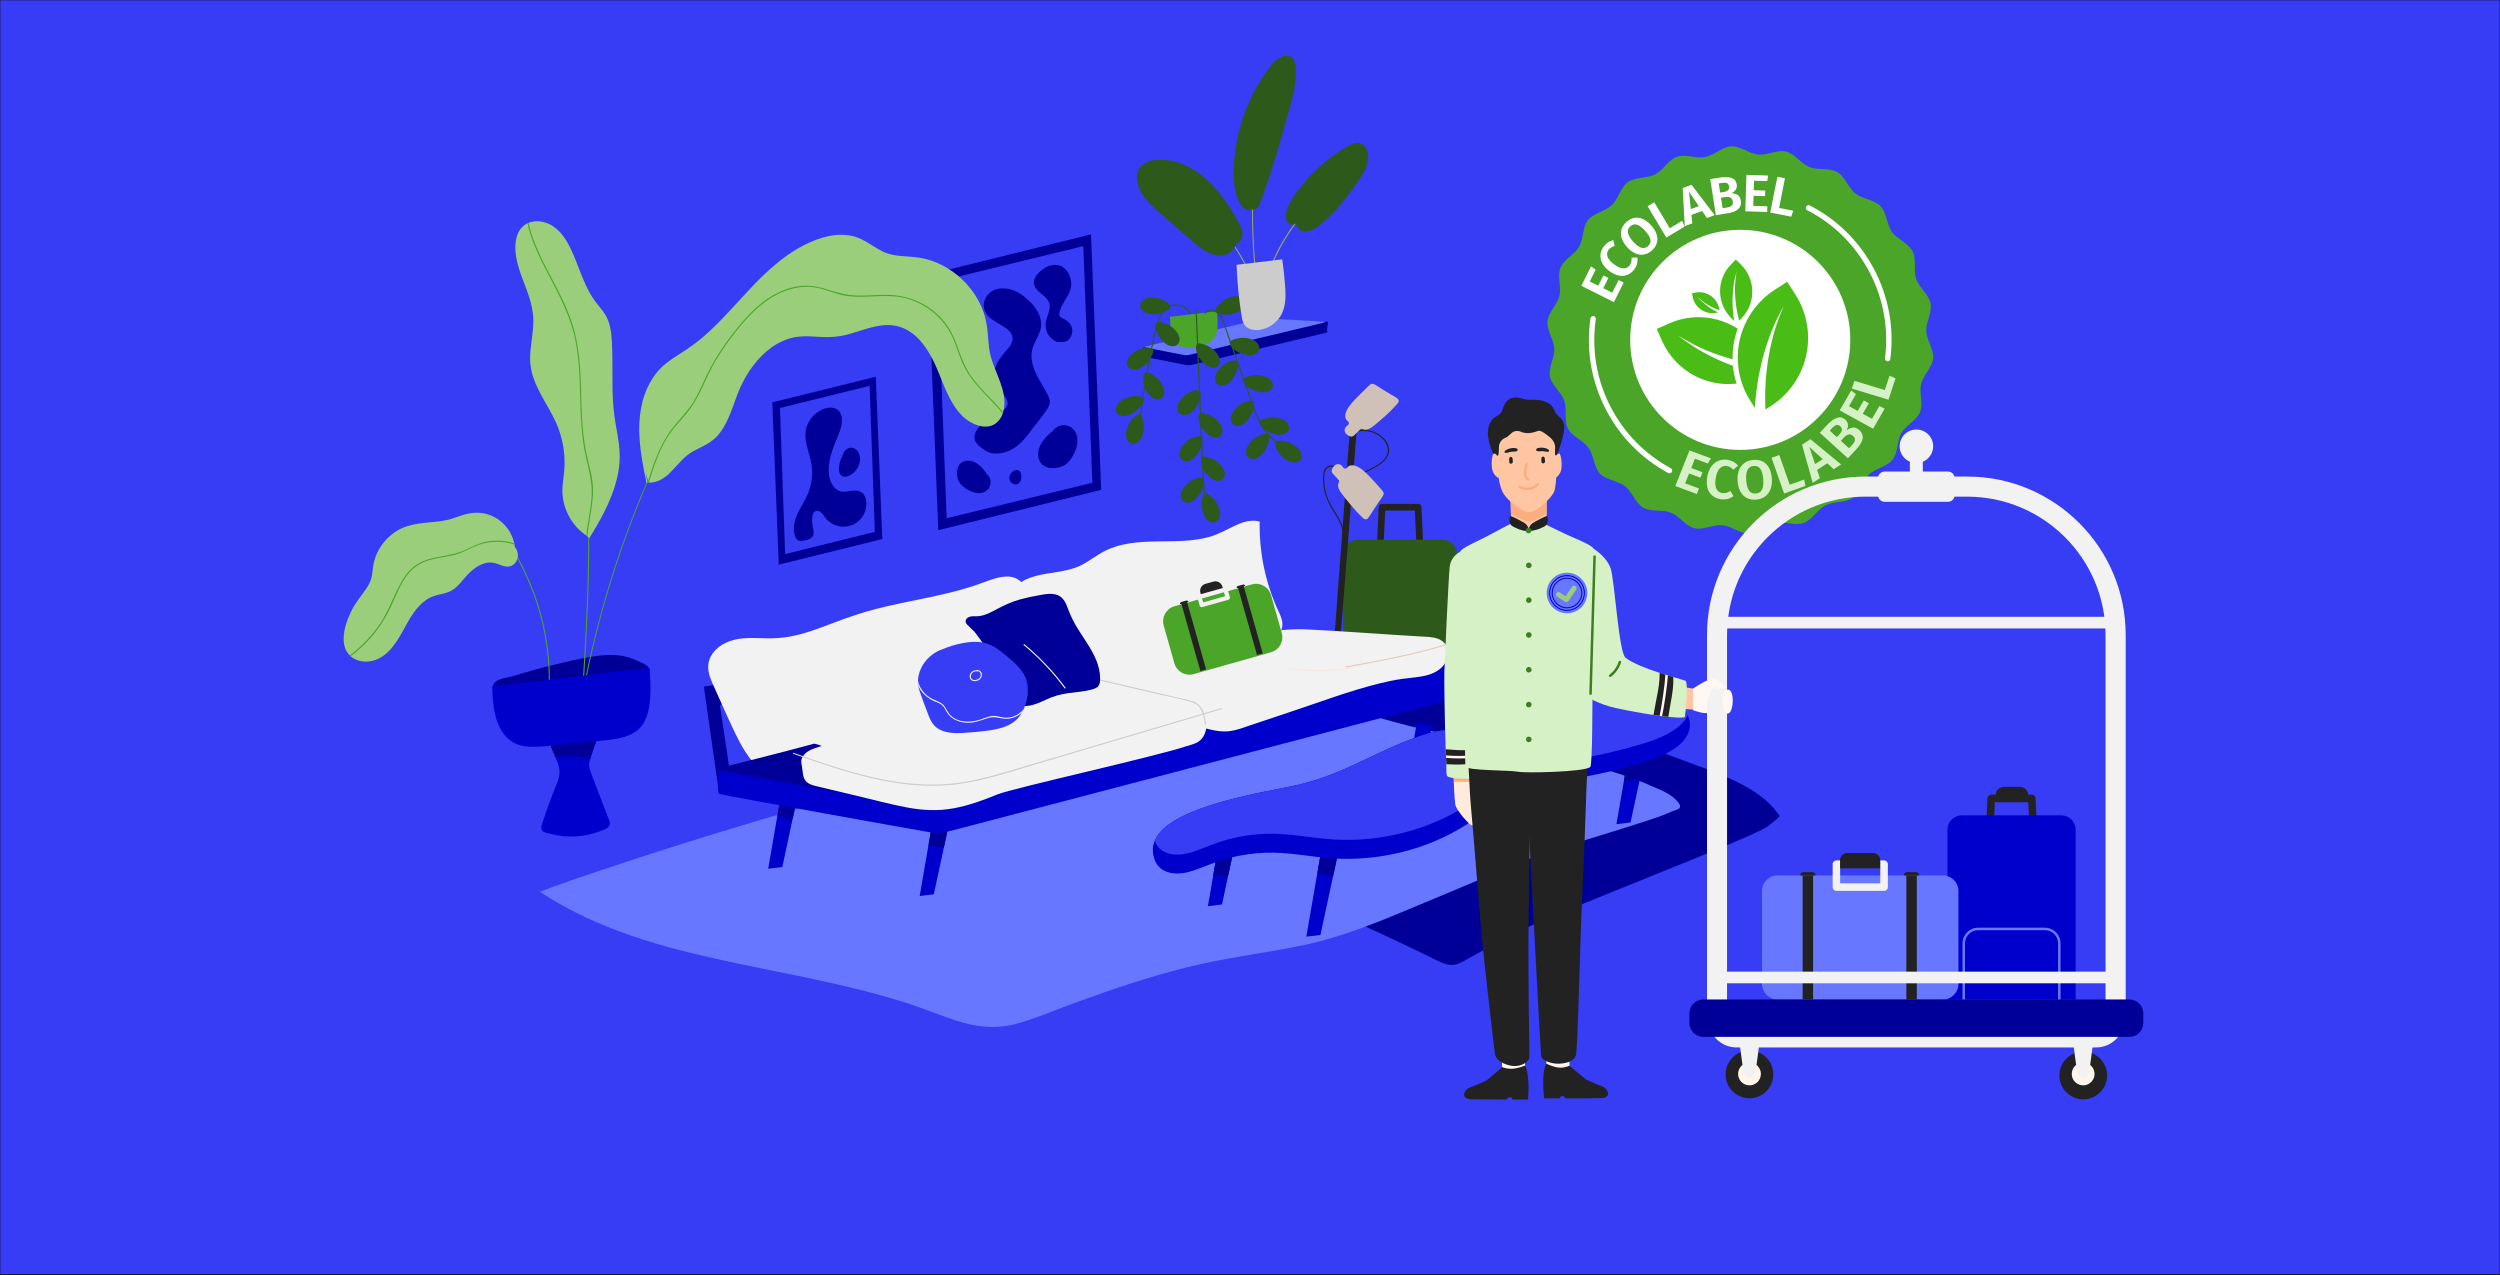 <?xml version="1.0" encoding="utf-8"?>
<!-- Generator: Adobe Illustrator 27.6.1, SVG Export Plug-In . SVG Version: 6.00 Build 0)  -->
<svg version="1.1" id="Calque_1" xmlns="http://www.w3.org/2000/svg" xmlns:xlink="http://www.w3.org/1999/xlink" x="0px" y="0px"
	 viewBox="0 0 5000 2550.6" style="enable-background:new 0 0 5000 2550.6;" xml:space="preserve">
<rect x="0" y="0" width="5000" height="2550.6" fill="#333333" stroke="none"/>
<style type="text/css">
	.st0{fill:#373CF5;stroke:#000000;stroke-miterlimit:10;}
	.st1{fill:#222222;}
	.st2{fill:#2D591B;}
	.st3{fill:#6877FF;}
	.st4{fill:#4AA528;}
	.st5{fill:#FFFFFF;}
	.st6{fill:#4ABC16;}
	.st7{fill:#D6F1C5;}
	.st8{fill:#CFC0B8;}
	.st9{fill:#000099;}
	.st10{fill:#9BCE7A;}
	.st11{fill:#0000CC;}
	.st12{fill:#F2F2F2;}
	.st13{fill:#CCCCCC;}
	.st14{fill:#373CF5;}
	.st15{fill:#E8C8BA;}
	.st16{fill:#F7E8E1;}
	.st17{fill:#8FA662;}
	.st18{fill:#401C1C;}
	.st19{fill:#FFF5EB;}
	.st20{fill:#FFC6A3;}
	.st21{fill:#FAAE7F;}
	.st22{fill:#FFEBDB;}
	.st23{fill:#FFF8F2;}
	.st24{clip-path:url(#SVGID_00000081639619344732778250000013558465105458821522_);fill:#222222;}
	.st25{clip-path:url(#SVGID_00000077316886171335206370000005064115452125448865_);fill:#222222;}
	.st26{fill:#3C7F20;}
	.st27{fill:none;stroke:#0000CC;stroke-width:2;stroke-miterlimit:10;}
</style>
<g id="Calque_2_6_">
	<g id="Calque_1_6_">
		<g id="Calque_1_5_">
			<g id="Calque_1_4_">
				<g id="Calque_1_3_">
					<g id="Calque_1_2_">
						<g id="Calque_1_1_">
							<g id="Calque_2_1_">
								<rect class="st0" width="5000" height="2548.5"/>
							</g>
						</g>
					</g>
				</g>
			</g>
		</g>
	</g>
	<g>
		<path class="st1" d="M2845,1213.6h-89.9c-1.8,0-3.6-0.7-4.8-2.1c-1.3-1.3-1.9-3.1-1.8-4.9l8.9-192.5c0.2-3.6,3.1-6.4,6.7-6.4h72.1
			c3.6,0,6.5,2.8,6.7,6.4l8.9,192.5c0.1,1.8-0.6,3.6-1.8,4.9C2848.6,1212.8,2846.9,1213.6,2845,1213.6z M2762.1,1200.2h75.9
			l-8.3-179.1h-59.3L2762.1,1200.2z"/>
	</g>
	<path class="st2" d="M2913.9,1406.5h-227.7v-298.3c0-15.9,12.9-28.7,28.7-28.7h170.3c15.9,0,28.7,12.9,28.7,28.7V1406.5z"/>
	<g>
		<path class="st3" d="M2887.2,1417.7H2713v-110.9c0-15.3,12.4-27.7,27.7-27.7h118.7c15.3,0,27.7,12.4,27.7,27.7v110.9H2887.2z
			 M2717.4,1413.2h165.3v-106.5c0-12.8-10.4-23.3-23.3-23.3h-118.7c-12.8,0-23.3,10.4-23.3,23.3V1413.2z"/>
	</g>
</g>
<g>
	<g>
		<path class="st4" d="M3832.5,558.2c-5.8-16.9,1-39.5-7.4-55.8c-8.4-16.3-30.8-23.9-41.1-38.5c-10.6-14.9-10.4-38.5-22.7-51.5
			c-12.6-13.2-36.2-14.2-50.3-25.3c-14.3-11.2-20.8-33.9-36.4-42.9c-15.7-9.1-38.6-3.3-55.4-10c-16.8-6.7-29.4-26.7-47-31
			c-17.5-4.3-37.9,7.6-56,5.9c-17.9-1.7-35.7-17.4-53.8-16.5c-18,0.8-34.2,18-52.1,21.5c-17.6,3.4-39-6.6-56.3-0.6
			c-16.9,5.8-27.5,26.9-43.9,35.3s-39.7,4.9-54.2,15.2c-14.9,10.6-19.2,33.8-32.2,46.2c-13.2,12.6-36.6,15.8-47.7,29.9
			c-11.2,14.3-8.8,37.8-17.8,53.4c-9.1,15.7-30.6,25.4-37.3,42.1c-6.7,16.8,2.2,38.7-2.1,56.3c-4.3,17.5-22.3,32.9-24,50.9
			c-1.7,17.9,12.9,36.4,13.8,54.6c0.8,18-12.1,37.7-8.7,55.6c3.4,17.6,22.7,31.2,28.7,48.4c5.8,16.9-1,39.5,7.4,55.8
			c8.4,16.3,30.8,23.9,41.1,38.5c10.6,14.9,10.4,38.5,22.7,51.5c12.6,13.2,36.2,14.2,50.3,25.3c14.3,11.2,20.8,33.9,36.4,42.9
			c15.7,9.1,38.6,3.3,55.4,10c16.8,6.7,29.4,26.7,47,31c17.5,4.3,37.9-7.6,56-5.9c17.9,1.7,35.7,17.4,53.8,16.5
			c18-0.8,34.2-18,52.1-21.5c17.6-3.4,39,6.6,56.3,0.6c16.9-5.8,27.5-26.9,43.9-35.3c16.3-8.4,39.7-4.9,54.2-15.2
			c14.9-10.6,19.2-33.8,32.2-46.2c13.2-12.6,36.6-15.8,47.7-29.9c11.2-14.3,8.8-37.8,17.8-53.4c9.1-15.7,30.6-25.4,37.3-42.1
			c6.7-16.8-2.2-38.7,2.1-56.3c4.3-17.5,22.3-32.9,24-50.9c1.7-17.9-12.9-36.4-13.8-54.6c-0.8-18,12.1-37.7,8.7-55.6
			C3857.8,589.1,3838.5,575.5,3832.5,558.2z"/>
		<g>
			<g>
				<g>
					<circle class="st5" cx="3480.5" cy="679.7" r="220.1"/>
				</g>
			</g>
		</g>
		<g>
			<g>
				<g>
					<g>
						<path class="st6" d="M3542.4,811.6l-11.5,7.4c-0.2-3.3-0.3-6.6-0.4-9.8c-0.3-9.5-0.3-19,0-28.6c0.3-9.5,0.8-19.1,1.7-28.7
							c0.9-9.5,2-19.1,3.4-28.6c1.4-9.5,3.2-19,5.1-28.4c1.1-4.7,2.1-9.4,3.3-14.1l0.9-3.5c0.3-1.2,0.6-2.3,0.9-3.5l1.9-7l0.5-1.8
							l0.5-1.7l1.1-3.5l1-3.5l0.5-1.7l0.6-1.7c1.5-4.6,3-9.2,4.7-13.8c3.2-9.2,7-18.1,10.8-27c-4.7,8.5-9.4,17.1-13.5,25.9
							c-2.2,4.4-4.1,8.9-6.1,13.3l-0.7,1.7l-0.7,1.7l-1.4,3.4l-1.4,3.4l-0.7,1.7l-0.7,1.7l-2.6,6.9c-0.5,1.1-0.9,2.3-1.3,3.4
							l-1.2,3.5c-1.7,4.6-3.2,9.3-4.7,13.9c-2.2,6.8-4.2,13.7-6.1,20.7c-0.7,2.6-1.4,5.1-2,7.7c-0.7,2.9-1.4,5.9-2.1,8.8
							c-1.4,5.8-2.6,11.7-3.8,17.6c-0.2,0.8-0.3,1.7-0.5,2.5c-0.3,1.7-0.6,3.4-0.9,5.1c-1.5,8-2.7,16.1-3.8,24.2
							c-1.3,9.8-2.3,19.7-3,29.6c-0.2,2.3-0.3,4.6-0.4,6.9l-8.4-12.9c-7.7-11.9-13.6-24.4-17.8-37.3c-3.3-9.9-5.5-19.9-6.8-30.1
							c-0.6-4.8-1-9.6-1.2-14.3c-0.7-19.7,2.2-39.3,8.5-57.8c11.3-33.2,33.4-63,65.2-83.6l25-16.2l16.1,25
							C3638.7,663.4,3617.2,763.3,3542.4,811.6z"/>
					</g>
				</g>
			</g>
			<g>
				<g>
					<g>
						<path class="st6" d="M3378.2,683.9c-7.7-4.1-15.1-8.7-22.5-13.3c6.9,5.4,13.9,10.7,21.2,15.6c3.6,2.5,7.3,4.9,11,7.2l1.4,0.9
							l1.4,0.9l2.8,1.7l2.8,1.7l1.4,0.9l1.4,0.8l5.7,3.3c1,0.6,1.9,1.1,2.9,1.6l2.9,1.6c3.9,2.1,7.8,4.1,11.7,6.1
							c7.9,3.9,15.9,7.6,24.1,11.1c6.4,2.7,12.9,5.3,19.5,7.7c0.4,4.4,1,8.9,1.8,13.3c1.3,7.5,3.1,14.9,5.4,22.2
							c-61.1,7-122.3-25.7-148.7-84.9l-10.9-24.4l24.4-10.9c46.3-20.7,97.6-15.2,137.4,10.3c-2.6,7.1-4.6,14.5-6.3,22
							c-2.8,13-4.1,26.1-3.8,39.3c-5.1-1.4-10.1-2.8-15.1-4.4c-8.2-2.6-16.4-5.4-24.5-8.4c-4-1.6-8.1-3.1-12.1-4.8l-3-1.3
							c-1-0.4-2-0.8-3-1.3l-5.9-2.7l-1.5-0.7l-1.5-0.7l-2.9-1.4l-2.9-1.4l-1.5-0.7l-1.5-0.7C3385.9,688,3382,686.1,3378.2,683.9z"/>
					</g>
				</g>
			</g>
			<g>
				<g>
					<g>
						<path class="st6" d="M3482.9,636.7l-4.5,4.6c-0.4-1.5-0.8-3-1.2-4.5c-1.1-4.3-2.1-8.7-3-13.2c-0.9-4.4-1.6-8.9-2.2-13.4
							c-0.6-4.5-1.1-9-1.4-13.5c-0.4-4.5-0.5-9.1-0.6-13.6c0-2.3,0-4.6,0-6.8l0-1.7c0-0.6,0-1.1,0.1-1.7l0.1-3.4l0-0.9l0.1-0.9
							l0.1-1.7l0.1-1.7l0.1-0.9l0.1-0.9c0.2-2.3,0.4-4.6,0.7-6.8c0.5-4.6,1.3-9.1,2.1-13.6c-1.3,4.4-2.5,8.9-3.5,13.4
							c-0.5,2.2-1,4.5-1.4,6.8l-0.2,0.8l-0.1,0.9l-0.3,1.7l-0.3,1.7l-0.1,0.9l-0.1,0.9l-0.5,3.4c-0.1,0.6-0.2,1.1-0.2,1.7l-0.2,1.7
							c-0.3,2.3-0.5,4.6-0.7,6.9c-0.4,4.6-0.6,9.3-0.8,13.9c-0.1,4.7-0.1,9.3,0.1,14c0.2,4.7,0.5,9.3,0.9,14c0.4,4.7,1,9.3,1.8,14
							c0.2,1.1,0.4,2.2,0.5,3.2l-5.2-5.1c-30.2-29.4-30.8-77.6-1.4-107.8l9.8-10.1l10.1,9.8C3511.7,558.3,3512.3,606.5,3482.9,636.7
							z"/>
					</g>
				</g>
			</g>
			<g>
				<g>
					<g>
						<path class="st6" d="M3438.4,617.2l0.7,3.3c-0.8-0.3-1.6-0.5-2.3-0.8c-2.2-0.8-4.4-1.7-6.6-2.6c-2.2-0.9-4.4-2-6.5-3
							c-2.1-1.1-4.2-2.2-6.3-3.4c-2.1-1.2-4.1-2.5-6.1-3.8c-1-0.7-2-1.3-3-2.1l-0.7-0.5c-0.2-0.2-0.5-0.4-0.7-0.5l-1.4-1.1l-0.4-0.3
							l-0.4-0.3l-0.7-0.6l-0.7-0.6l-0.4-0.3l-0.3-0.3c-0.9-0.8-1.9-1.5-2.8-2.4c-1.8-1.6-3.6-3.3-5.3-5c1.5,1.9,3.1,3.8,4.8,5.5
							c0.8,0.9,1.7,1.8,2.5,2.6l0.3,0.3l0.3,0.3l0.7,0.6l0.7,0.6l0.3,0.3l0.3,0.3l1.3,1.2c0.2,0.2,0.5,0.4,0.7,0.6l0.7,0.6
							c0.9,0.8,1.9,1.6,2.8,2.4c1.9,1.5,3.8,3.1,5.8,4.5c2,1.4,4,2.8,6.1,4.2c2.1,1.3,4.2,2.6,6.4,3.8c2.2,1.2,4.4,2.4,6.6,3.4
							c0.5,0.2,1,0.5,1.6,0.7l-3.8,0.7c-21.8,4.3-43-9.9-47.3-31.7l-1.4-7.3l7.3-1.4C3412.9,581.1,3434.1,595.3,3438.4,617.2z"/>
					</g>
				</g>
			</g>
		</g>
		<g>
			<path class="st5" d="M3341.5,946c-1.5,0.8-3.4,0.8-5,0c-53.8-29-97-73.2-125.1-127.7c-29-56.3-39.5-119.1-30.5-181.6
				c0.4-2.9,3.2-5,6.1-4.6c2.9,0.4,5,3.2,4.6,6.1c-8.7,60.2,1.4,120.8,29.4,175.1c27.1,52.6,68.8,95.2,120.6,123.2
				c2.6,1.4,3.6,4.7,2.2,7.3C3343.2,944.7,3342.4,945.5,3341.5,946z"/>
		</g>
		<g>
			<path class="st5" d="M3777.8,722.1c-0.9,0.5-2,0.7-3.1,0.5c-2.9-0.4-5-3.1-4.7-6c7.5-58.7-2.8-117.6-30-170.4
				c-28-54.3-71.3-97.8-125.4-125.7c-2.6-1.4-3.7-4.6-2.3-7.3c1.4-2.6,4.6-3.7,7.3-2.3c56.1,28.9,101.1,74,130,130.3
				c28.2,54.8,38.9,115.9,31.1,176.7C3780.4,719.8,3779.3,721.3,3777.8,722.1z"/>
		</g>
	</g>
	<g>
		<path class="st5" d="M3191.3,539.3l-11.8,23.6l17,8.5l10.3-20.5l10,5l-10.3,20.5l18,9l12.7-25.3l10.2,5.1l-19.6,39.1l-65.2-32.7
			l19.5-38.9L3191.3,539.3z"/>
		<path class="st5" d="M3226.7,480.4l2.6,11.7c-5.2,1.1-9.1,3.5-12.1,7.5c-5.8,7.8-4.1,17.9,11.1,29.2c14.7,10.9,25.1,9.8,31.1,1.8
			c3.6-4.9,3.9-10,3.8-15.3l11.6-0.3c1,6.6,0,15.4-6,23.5c-11.6,15.6-30.2,18.3-50.2,3.5c-19.7-14.6-22.2-33.9-11.4-48.6
			C3213,485.6,3219,482.2,3226.7,480.4z"/>
		<path class="st5" d="M3302.4,450.8c16,17.8,16.4,36.6,1.5,50c-14.9,13.4-33.4,11.5-49.7-6.6c-16-17.7-16.3-36.7-1.5-50.1
			C3267.7,430.7,3286,432.6,3302.4,450.8z M3266.4,483.3c12.8,14.2,22.3,15.7,29.8,8.9c7.7-7,6.9-16.3-5.9-30.5
			c-12.8-14.2-21.9-16-29.7-9C3252.9,459.7,3253.6,469.1,3266.4,483.3z"/>
		<path class="st5" d="M3339.5,456.5l24.8-14.9l5,11.5l-36.6,22l-37.5-62.6l13.3-8L3339.5,456.5z"/>
		<path class="st5" d="M3404.3,422l-21.5,7.9l1.8,16.8l-15.1,5.6l-4.1-76.2l17.7-6.5l46.2,60.7l-15.4,5.7L3404.3,422z M3397.6,412.2
			l-19.6-28.6l3.6,34.5L3397.6,412.2z"/>
		<path class="st5" d="M3481.7,401.1c2.5,16.1-9.8,23-27.5,25.7l-22.5,3.5l-11.2-72.1l19.7-3.1c18.9-2.9,31.2,0.4,33.3,13.7
			c1.4,9.1-4.4,15-10.8,17.6C3471,386.7,3479.8,389.3,3481.7,401.1z M3465.6,402.9c-1.2-8-7.3-10-15-8.8l-8.6,1.3l3.3,21l7.3-1.1
			C3461.1,414.1,3466.9,411.5,3465.6,402.9z M3437.5,366.9l2.8,18.2l7.5-1.2c7.3-1.1,11.2-4.8,10.2-11.3c-1-6.7-5.8-8.1-14.7-6.7
			L3437.5,366.9z"/>
		<path class="st5" d="M3534.4,362.2l-26.3-0.8l-0.6,19l23,0.7l-0.4,11.2l-23-0.7l-0.6,20.1l28.2,0.9l-0.4,11.4l-43.7-1.4l2.3-72.9
			l43.5,1.4L3534.4,362.2z"/>
		<path class="st5" d="M3558.2,415.9l28.3,5.6l-4.1,11.9l-41.9-8.3l14.2-71.5l15.2,3L3558.2,415.9z"/>
	</g>
	<g>
		<path class="st7" d="M3415.8,927.1l-25.9-9.6l-7.4,18.6l22.6,8.4l-4.4,10.9l-22.6-8.4l-7.8,19.7L3398,977l-4.4,11.1l-43-16
			l28.4-71.3l42.8,15.9L3415.8,927.1z"/>
		<path class="st7" d="M3476.2,931.2l-9.7,8.2c-3.6-4.2-7.7-6.7-13-7.4c-10.1-1.4-18.9,5.1-22.1,24.7c-3.1,18.9,2.9,27.9,13.4,29.4
			c6.4,0.9,11.3-1.4,16.2-4.2l5.9,10.5c-5.7,4.2-14.4,7.6-25,6.1c-20.2-2.9-31.8-18.7-27.5-44.4c4.2-25.4,21.1-37.2,40.2-34.5
			C3464.7,921.2,3470.8,925.1,3476.2,931.2z"/>
		<path class="st7" d="M3543.6,955.9c2.2,24.8-9.5,41-30.6,43.2c-21.1,2.2-35.5-10.7-37.7-36c-2.2-24.7,9.6-41,30.7-43.2
			C3527.1,917.7,3541.3,930.5,3543.6,955.9z M3492.5,961.3c1.7,19.8,8.8,26.9,19.4,25.8c11-1.2,16.2-9.5,14.5-29.3
			c-1.7-19.8-8.3-26.9-19.3-25.8C3496.2,933.1,3490.8,941.5,3492.5,961.3z"/>
		<path class="st7" d="M3579.4,969.4l28.9-10.4l2.6,12.8l-42.7,15.3l-25.1-71.5l15.5-5.6L3579.4,969.4z"/>
		<path class="st7" d="M3654.6,926.6l-20.4,13.2l5.6,16.6l-14.4,9.3l-21.3-76.4l16.8-10.9l61.3,50.5l-14.7,9.5L3654.6,926.6z
			 M3645.5,918.3l-26.7-24.3l11.4,34.2L3645.5,918.3z"/>
		<path class="st7" d="M3718.5,860.1c12.6,11.5,6.7,25-6.3,38.9l-16.5,17.6l-56.1-51.1l14.5-15.4c13.9-14.7,26.3-20.2,36.7-10.7
			c7,6.4,6,15,2.4,21.4C3700.3,855.4,3709.3,851.7,3718.5,860.1z M3659.5,861.3l14.2,12.9l5.5-5.9c5.4-5.7,6.2-11.3,1.2-15.9
			c-5.2-4.7-10.1-2.7-16.6,4.2L3659.5,861.3z M3706.3,872.1c-6.2-5.7-12.6-3.3-18.2,2.7l-6.4,6.8l16.4,14.9l5.4-5.7
			C3709.7,884.1,3712.9,878.2,3706.3,872.1z"/>
		<path class="st7" d="M3711.9,788.3l-13.9,24.1l17.4,9.5l12.1-21l10.2,5.6l-12.1,21l18.4,10.1l14.9-25.8l10.4,5.7l-23.1,40
			l-66.8-36.7l23-39.8L3711.9,788.3z"/>
		<path class="st7" d="M3769.6,780.1l9.5-28.8l11.9,5.5l-14,42.6l-73.3-22.2l5.1-15.5L3769.6,780.1z"/>
	</g>
</g>
<g id="Calque_1_7_">
	<g>
		<g>
			<path class="st1" d="M2684.3,938.4c-9.4-5.5-24.2-12.6-33.3-2.2c-4.3,5-4.6,12.2-4.8,18.5c-0.2,8,0.4,16,1.9,23.8
				c3.1,15.9,9.8,30.2,18.4,43.8c10.1,16.1,21.5,33.1,18.7,53.1c-0.1,0.6,0.3,1.2,0.9,1.3c2.1,0.2,3.2-0.6,3.5-2.7
				c0.2-1.2-1.3-1.6-1.9-0.9c2.4-28.7-21.8-50.3-31.7-75.4c-5.8-14.7-8.4-30.9-7.4-46.7c0.6-8.5,3.5-16.3,13.1-17.7
				c7.8-1,15.2,3.4,21.7,7.2C2684.7,941.3,2685.5,939.2,2684.3,938.4z"/>
			<path class="st1" d="M2756.5,867.8c-13.7-8.1-30.1-10-45.5-6c-1.4,0.4-0.5,2.5,0.8,2.1c15.8-4.1,33-1.5,46.5,7.8
				c13.2,9,22.7,25.9,14.1,41.3c-6.9,12.4-21.2,19.1-33.3,25.2c-7.2,3.7-14.5,7.3-21.7,11c-5.2,2.6-10.1,5.2-12.8,10.5
				c-0.7,1.3,1.4,2.2,2.1,0.9c2.8-5.4,8.3-7.7,13.5-10.3l13.2-6.7c7.3-3.7,14.8-7.3,21.8-11.6c11-6.7,22.1-16.4,22.9-30.2
				C2778.9,887.5,2768.3,874.8,2756.5,867.8z"/>
			<path class="st1" d="M2717.2,811.3l-44.7,574.8l-12.2,2.6l43-575.9C2715.4,810.9,2705.2,813.6,2717.2,811.3z"/>
			<path class="st8" d="M2747,961.4c-9.2-9.6-19.6-21.7-31.3-27.8c-4.2-2.1-8.6-3.3-12.7-3c-2,0.2-3.9,0.7-5.6,1.7
				c-2.6,1.6-4.8,7.3-9.6,4.1c-2.4-1.6-3.5-5-6.1-6.6c-1.8-1.1-3.9-1.6-5.7-1.6c-4.6,0-7.6,2.9-9.7,6.3c-2,3.2-4.5,6.7-1.6,11.1
				l0.1,0.2c-0.1,0.3,0,0.6,0.3,1c0.9,0.9,1.7,1.7,2.6,2.6c1.3,1.4,2.6,2.7,3.8,4.1c2.1,2.4,4.3,4.8,6.4,7.2c1,2.7-0.4,3.9-1.1,6
				c-1.1,3.2-0.7,6.8,0.7,10.5c1.7,4.2,4.4,8.1,7.2,11.7c4.7,6.3,9.7,12.4,14.8,18.5c4.7,5.7,9.6,11.3,14.6,16.7
				c3,3.2,6.1,6.4,9.3,9.5c1.7,1.6,3.5,3.7,5.6,4.6c3.4,1.5,5.8-0.2,7.6-2.5c3.7-4.7,6.7-10.2,10-15.2c3.4-5.2,6.7-10.3,10.1-15.4
				c3.3-5,8-10.1,10.3-15.8c1.4-3.6-0.6-6.1-3.5-9.5C2758.1,973.4,2752.6,967.3,2747,961.4z"/>
			<path class="st8" d="M2719.9,788.9c-9.3,9.5-21.1,20.4-26.7,32.2c-2,4.2-3,8.7-2.5,12.8c0.2,2,0.8,3.9,1.9,5.5
				c1.6,2.6,7.4,4.6,4.4,9.5c-1.5,2.4-4.9,3.6-6.4,6.3c-1.1,1.8-1.5,3.9-1.4,5.8c0.2,4.6,3.1,7.4,6.6,9.5c3.2,1.9,6.8,4.2,11.1,1.2
				l0.1-0.1c0.3,0,0.6,0,1-0.4c0.8-0.9,1.7-1.8,2.5-2.7c1.3-1.3,2.6-2.7,4-3.9c2.3-2.2,4.6-4.4,6.9-6.6c2.7-1.1,3.9,0.3,6,0.9
				c3.2,1,6.8,0.5,10.4-1.1c4.1-1.8,7.9-4.7,11.5-7.6c6.1-4.9,12.1-10.1,18-15.4c5.5-4.9,11-9.9,16.2-15.2c3.1-3.2,6.2-6.4,9.1-9.7
				c1.5-1.7,3.6-3.7,4.4-5.8c1.3-3.5-0.5-5.8-2.8-7.5c-4.8-3.6-10.4-6.4-15.5-9.5c-5.2-3.2-10.5-6.4-15.7-9.5s-10.3-7.6-16.2-9.7
				c-3.7-1.3-6,0.7-9.3,3.7C2731.5,777.4,2725.6,783.1,2719.9,788.9z"/>
		</g>
		<path class="st9" d="M3559,1631.6c-24.8-36.6-63.9-59-103.5-76.4c-49.7-21.8-148.4-55.1-198.8-75
			c-101.1-40.1-231.8-70.4-336-102.3c-49.1-15-69.3-40-120.3-46.7c-25-3.3-50.2-5.2-75.4-5.6c-25.6-0.3-50.9,1.8-76.4,3.6
			c-25.4,1.8-51.6,2-75.4-8.2c-8.6-3.7-19.1-9.1-27.6-2.2c-3.5,2.9-5.7,7-7.8,10.9c-3,5.6-6.1,11.1-9.3,16.6
			c-25.8,44.5-57.5,85.6-93.9,121.9c-29,29-65.1,57.7-77.6,98.3c-6.7,21.7-3.1,42.5,3.3,63.8c6.9,22.9,14.5,46.9,2.8,69.7
			c-0.3,0.5-0.5,0.9-0.7,1.4c-21.2-7.6-42.5-14.9-64.7-19.2c-1.4-0.3-1.8,2-0.3,2.3c21.9,4.3,42.9,11.5,63.8,18.9
			c-5.1,8.1-12.6,14-22.2,15.6c-1.4,0.2-1.2,2.5,0.3,2.2c10.7-1.8,18.7-8.4,24.1-17.1c20.2,7.2,40.4,14.6,60.5,22.1
			c41.5,15.5,82.8,31.6,123.8,48.2c82.5,33.4,164,69.1,244.5,107c19.9,9.4,39.6,18.8,59.4,28.5c9.7,4.7,19.2,9.8,29,14.1
			c7.8,3.5,16.3,6.3,24.9,5.8c9.8-0.6,18.5-5.8,26.9-10.4c9.9-5.5,19.9-11,29.8-16.5c19.9-11,39.9-21.8,60-32.5
			c79.6-42.4,481.6-193.8,513.3-217.7c8.1-6.1,15.8-12.6,23.2-19.5C3559.2,1632.8,3559.4,1632.2,3559,1631.6z"/>
		<g>
			<path class="st3" d="M3346.9,1595c-13.6-11.2-31.7-17.5-47.7-24.6c-81.7-36.4-208.1-60.9-330.9-85.9c-1.7-0.4-3.4-0.7-5-1
				c-48.1-9.8-95.5-19.7-139.3-30.3c-2.5-0.7-5-1.2-7.5-1.9c-45.4-11.3-86.7-23.6-120.6-37.7c-38.1-15.8-76.2-31.6-114.4-47.2
				c-19.1-7.8-38.2-15.6-57.3-23.3c-19.3-7.8-39.1-17.9-59.5-22.5c-22.8-5.1-42.5,4.8-60.9,16.6c-15.6,9.9-31,20-46.9,29.3
				c-30.2,17.7-61.4,33.7-93.3,48.3c-135.6,62.1-281.4,98.5-425.6,136.3c-111.2,29.2-222,60.1-332.1,93.1c-0.8,0.2-1.5,0.4-2.2,0.7
				c-44.4,13.3-88.8,26.9-133,40.8c-77.3,24.3-154.3,49.7-230.9,75.9c-20.1,6.9-40,14.5-60.1,21.8c22.7,15,46.2,28.7,70.5,41
				c118,59.8,248.8,87.3,377.3,113.4c64.4,13.1,129,25.9,192.9,41.9c30.9,7.8,61.7,16.3,92.1,26.1c33.3,10.6,65.6,24.1,98.8,35.1
				c40.7,13.4,80.4,17.8,121.9,6.6c38-10.3,74.5-26.3,111.4-39.9c75.3-27.6,151.3-53.4,229.3-73c77.3-19.4,156.6-28.1,234.5-44.6
				c79.5-16.8,154-48.3,228.4-79.5c76.5-32,153-64.1,229.4-96.1c10.1-4.2,30.8-11.1,56.6-19.3c1-0.3,2.1-0.6,3.2-1
				c70.8-22.5,176.4-53.8,203.5-65.1c5.5-2.3,10.9-4.6,16.4-6.9c3.7-1.6,11.6-3,13.6-6.7C3362.8,1609.1,3351.7,1599,3346.9,1595z"/>
			<path class="st3" d="M2856.1,1507.3c-56.2-22.1-120.3-9.8-178.4,0.8c-33.7,6.2-67.5,11.5-101.7,15c-16.8,1.7-33.6,3.1-50.5,4
				c-16.2,0.9-32.9,1.2-48.7-2.5c-29-6.8-48.8-29.2-74.7-41.5c-23.3-11.1-49.1-17.1-75.3-19.8c-59.2-6.1-118.1,4.7-176.8,11.7
				c-33,3.9-66.3,6.7-99.5,4.4c-8-0.6-16-1.4-23.9-2.7c-8.5-1.3-16.9-3.6-25.5-4.3c-11.9-0.9-21.6,3-29.7,10.8
				c-13.5,13.1-21,30.5-22.4,48.2c-42.3,1.8-84.7,2.8-126,7.1c-58.4,5.9-119.2,17.8-168.4,48.8c-25.4,16-46,38.1-74.8,49.5
				c-27.2,10.8-57,14.2-83.6,26.6c-23.8,11.1-44.9,27.3-60.9,46.8c-15,18.2-27.2,40.9-22.3,64c11.2,52.7,79.1,64.8,129,66.7
				c68.2,2.5,135.8-9.3,203.4-15.4c68.4-6.1,137.3-4.8,205,4.3c64.3,8.7,127.3,26.3,192.7,28.1c30.4,0.8,60.9-2.3,89.9-10.9
				c27.3-8.1,52.9-20.1,78-32.6c26.7-13.3,53-27.4,80.8-38.6c28.2-11.3,57.6-18.6,88.1-22.2c61.1-7.4,122.7-2.3,184-3.4
				c58.9-1.1,118.1-8.7,170.1-36c44.4-23.3,93.2-62.7,97-111.9C2934.8,1558.7,2897.6,1523.6,2856.1,1507.3z"/>
			<g>
				<path class="st3" d="M1288.5,1799.9c-8.7-4.9-18.7-6.7-28.6-4.6c4.7-6.9,5-16,0.9-23.2c8.5,5.5,18.2,8.3,28,4.6
					C1284.7,1783.8,1284.6,1792.6,1288.5,1799.9z"/>
				<path class="st3" d="M1457.4,1874.2c-8.7-5-18.7-6.7-28.6-4.6c4.7-6.9,5-16,0.9-23.2c8.5,5.5,18.2,8.3,28,4.6
					C1453.6,1858.1,1453.5,1867,1457.4,1874.2z"/>
				<path class="st3" d="M1818.8,1748.7c-8.7-4.9-18.7-6.7-28.6-4.6c4.7-6.9,5-16,0.9-23.2c8.5,5.5,18.2,8.3,28,4.6
					C1815.1,1732.6,1815,1741.5,1818.8,1748.7z"/>
				<path class="st3" d="M1971.7,1969.7c-8.7-4.9-18.7-6.7-28.6-4.6c4.7-6.9,5-16,0.9-23.2c8.4,5.5,18.2,8.3,28,4.6
					C1967.9,1953.6,1967.8,1962.5,1971.7,1969.7z"/>
				<path class="st3" d="M1494.7,1759.2c-8.7-4.9-18.7-6.7-28.6-4.6c4.7-6.9,5-16,0.9-23.2c8.4,5.5,18.2,8.3,28,4.6
					C1490.9,1743.1,1490.8,1752,1494.7,1759.2z"/>
				<path class="st3" d="M1651.5,1681.1c-8.7-5-18.7-6.7-28.6-4.6c4.7-6.9,5-16,0.9-23.2c8.5,5.5,18.2,8.3,28,4.6
					C1647.7,1665,1647.6,1673.8,1651.5,1681.1z"/>
				<path class="st3" d="M1660.1,1817.2c-8.7-5-18.7-6.7-28.6-4.6c4.7-6.9,5-15.9,0.9-23.2c8.4,5.5,18.2,8.3,28,4.6
					C1656.3,1801.1,1656.3,1810,1660.1,1817.2z"/>
				<path class="st3" d="M1947.2,1834.7c-8.7-5-18.7-6.7-28.6-4.6c4.7-6.9,5-16,0.9-23.2c8.4,5.5,18.2,8.3,28,4.6
					C1943.4,1818.6,1943.3,1827.5,1947.2,1834.7z"/>
				<path class="st3" d="M2149.9,1770.9c-8.7-4.9-18.7-6.7-28.6-4.6c4.7-6.9,5-16,0.9-23.2c8.5,5.5,18.2,8.3,28,4.6
					C2146.1,1754.8,2146,1763.7,2149.9,1770.9z"/>
				<path class="st3" d="M2246.9,1638.9c-8.7-5-18.7-6.7-28.6-4.6c4.7-6.9,5-15.9,0.9-23.2c8.4,5.5,18.2,8.3,28,4.6
					C2243.1,1622.8,2243.1,1631.7,2246.9,1638.9z"/>
				<path class="st3" d="M2002.2,1695.5c-8.7-5-18.7-6.7-28.6-4.6c4.7-6.9,5-15.9,0.9-23.2c8.4,5.5,18.2,8.3,28,4.6
					C1998.4,1679.5,1998.4,1688.3,2002.2,1695.5z"/>
				<path class="st3" d="M2167.9,1921.1c-8.7-4.9-18.7-6.7-28.6-4.6c4.7-6.9,5-16,0.9-23.2c8.5,5.5,18.2,8.3,28,4.6
					C2164.1,1905.1,2164,1913.9,2167.9,1921.1z"/>
				<path class="st3" d="M2372.8,1889c-8.7-5-18.7-6.7-28.6-4.6c4.7-6.9,5-16,0.9-23.2c8.4,5.5,18.2,8.3,28,4.6
					C2369,1872.9,2368.9,1881.8,2372.8,1889z"/>
				<path class="st3" d="M2799.6,1774c-8.7-4.9-18.7-6.7-28.6-4.6c4.7-6.9,5-16,0.9-23.2c8.4,5.5,18.2,8.3,28,4.6
					C2795.7,1758,2795.7,1766.8,2799.6,1774z"/>
				<path class="st3" d="M3173.2,1648.6c-8.7-4.9-18.7-6.7-28.6-4.6c4.7-6.9,5-16,0.9-23.2c8.4,5.5,18.2,8.3,28,4.6
					C3169.4,1632.6,3169.3,1641.4,3173.2,1648.6z"/>
				<path class="st3" d="M2574,1825.4c-8.7-4.9-18.7-6.7-28.6-4.6c4.7-6.9,5-16,0.9-23.2c8.5,5.5,18.2,8.3,28,4.6
					C2570.2,1809.3,2570.2,1818.1,2574,1825.4z"/>
				<path class="st3" d="M2978.2,1713.1c-8.7-5-18.7-6.7-28.6-4.6c4.7-6.9,5-15.9,0.9-23.2c8.4,5.5,18.2,8.3,28,4.6
					C2974.4,1697,2974.3,1705.9,2978.2,1713.1z"/>
				<path class="st3" d="M1746.4,1927.3c-8.7-4.9-18.7-6.7-28.6-4.6c4.7-6.9,5-16,0.9-23.2c8.4,5.5,18.2,8.3,28,4.6
					C1742.6,1911.2,1742.6,1920.1,1746.4,1927.3z"/>
			</g>
		</g>
		<g>
			<g>
				<g>
					<path class="st9" d="M2182,468.7l-325.8,80.6l20.4,511l325.8-80.6L2182,468.7z M1875.2,563.2l291.4-71l18.1,473.3l-291.4,71
						L1875.2,563.2z"/>
				</g>
			</g>
			<path class="st9" d="M2099.7,804.5c0.3-7.4-4.1-14.6-7.5-21c-4.1-7.7-8.7-15.1-13-22.7c-8.5-15.1-16.1-31.5-16.3-49.2
				c-0.2-18.5,11.3-32.6,17.1-49.4c10.3-30.1-15.5-58.5-38.8-74.2c-21.8-14.7-57.8-18.3-70.9,9.9c-5.3,11.5-3,24.2,5.4,33.6
				c9.1,10.1,22.2,15.4,33.3,22.8c6.7,4.4,13.6,10.5,15.7,18.6c2.6,10.1-4.1,18.8-10.3,26c-11.1,12.8-22.2,26.3-25.6,43.4
				c-2.8,13.7-0.1,27.7,9.3,38.3c5.9,6.6,13.4,12.1,16.3,20.9c4,12.1-6,18.3-15.3,23.2c-13.8,7.4-28.5,16.1-39.4,27.6
				c-7.9,8.3-14.9,20.8-8.2,32c3.8,6.2,10.9,11.2,16.8,15.3c6,4.1,12.8,7.3,20.2,7.5c46,1.4,65.3-37.1,86.4-62.5
				c5.5-6.7,10.7-13.6,15.6-20.7C2094.5,818,2099.4,811.6,2099.7,804.5z"/>
			<path class="st9" d="M2123.9,611.4c6.8-13.7,18-26.5,18.6-42.5c0.5-12.3-6.5-29-17.5-35.3c-12.1-7-26.8-3.7-37.7,3.9
				c-9.7,6.7-22.3,18.6-18.9,31.7c4,15.4,21.9,20.4,28.8,33.8c8,15.6-6.7,31.7-6,47.7c0.7,15.9,7.9,25.2,21.1,32.6
				c1.1,0.6,16.9,1.9,21.5-1.2c10.4-6.9,13.8-21,7.9-32c-3.3-6.1-8.9-9.7-15-12.6c-1.8-0.9-3.6-1.7-5.2-2.9
				c-3.2-2.6-3.2-6.1-2.5-9.9C2119.9,620,2121.8,615.5,2123.9,611.4z"/>
			<path class="st9" d="M2145.8,857.6c-7.3-7.1-18.6-9-28-5.3c-4.9,1.9-8.8,5.1-11.9,9.3c-0.1,0.2-0.2,0.3-0.4,0.5
				c-18,13.6-37,37.3-26.1,60.2c9.4,19.9,43.3,16.4,56.4,2.9C2151.1,909.3,2164.5,876,2145.8,857.6z"/>
			<path class="st9" d="M1974,980.6c6.2-5.3,8.5-14.2,6.4-22c-1.1-4.1-3.4-7.4-6.5-10.2c-0.1-0.1-0.3-0.2-0.4-0.3
				c-9.5-15.4-27-32.2-46.2-25.3c-16.6,6-16.3,33.3-6.5,44.8C1932.4,981,1958,994.1,1974,980.6z"/>
			<path class="st9" d="M2041.4,945.8c-1.4-3.4-4.2-5.8-8-5.9c-2.6-0.1-4.8,0.9-6.7,2.5c-4.8,2.5-8.2,8.9-8.1,14.1
				c0.1,7.9,8.3,14.5,16.1,11.7C2042.8,965.3,2044.4,952.9,2041.4,945.8z"/>
		</g>
		<path class="st9" d="M2654.1,660.1c-0.1-2.9,1.4-11.1,2.1-16.4c-1.4-0.1-3.7-0.2-6.5-0.4c-26.2-1.5-105.6-5.2-111.3-4.9
			c-6.3,0.4-204.7,44.5-251.6,55.2c0,0,0,0.3,0,0.5c-0.2,3.3-1.5,18.2-0.6,18.9c0.5,0.3,85.1,17,88.1,17.4c3.3,0.4,6.5,0,9.8-0.8
			c12.5-3.3,265.4-63.5,265.4-63.5c1-0.3,1.9-0.5,2.9-0.8c0.7-0.2,1.8-0.2,2.1-1c0.1-0.5-0.1-1.4-0.1-1.9
			C2654.2,661.6,2654.1,660.9,2654.1,660.1z"/>
		<path class="st3" d="M2528.9,636.8c-6.3,0.4-195.2,46.1-242.1,56.8c0,0,0,0.3,0,0.5c18.7,3.8,80.2,15.9,82.9,16.2
			c3.3,0.4,6.5,0.1,9.8-0.8c12.4-3.2,265.4-63.5,265.4-63.5c1-0.3,2-0.5,2.9-0.8c0.7-0.2,1.8-0.2,2.1-1c0.1-0.2,0-0.6,0-1
			C2623.5,641.9,2534.6,636.5,2528.9,636.8z"/>
		<g>
			<path class="st9" d="M1283.7,1325.6c-10.5-5-21.1-9.7-32.4-12.4c-22.4-5.3-45.8-3.5-68.3,0.2c-24.4,4-48.6,9.7-72.6,15.5
				c-27.6,6.7-55.1,14.3-82.3,22.7c-15.1,4.6-42.9,5.2-43.1,25c0,1.5,5.8,7,5.8,5.6c0.9,5.4,4.5,10.1,9.3,13.1
				c8.5,5.2,19.3,4.3,28.8,4.1c26-0.6,52-2.7,77.9-5.7c51.6-6.1,102.8-15.6,153.8-25.7c13.6-2.7,37.5-8.7,38-26.4
				C1298.9,1332.8,1290.3,1328.8,1283.7,1325.6z"/>
			<path class="st4" d="M1945.8,717.8c-18-37.9-36.7-76.2-63.8-108.6c-26.6-31.7-61.2-54.9-102.4-62c-44.6-7.8-90.9,1.6-132.7,17.6
				c-38.9,14.9-75.5,35.6-109,60.5c-68.5,50.8-123.2,118.1-167.7,190.2c-47.7,77.3-84.3,161-115.7,246.1c-35.8,97-64,196.7-84.4,298
				c-1.1,5.2-2.1,10.5-3.1,15.8c6.4-101.2,11.8-202.5,11.6-303.9c-0.3-116.8-8-234.1-31.3-348.8c-12.9-63.5-30.6-126-54-186.4
				c-0.5-1.3-2.5-0.5-2,0.8c41.8,108.4,65.1,222.9,76.2,338.4c11.2,116.1,10.4,233,5.5,349.5c-2.4,55.8-5.7,111.6-9.3,167.4
				c-0.3,1.6-0.6,3.1-0.9,4.7c-0.1,0.5,0.2,0.9,0.5,1c-0.5,8-1,16-1.6,24c-0.1,1.4,2,1.7,2.1,0.3c0.6-9.9,1.3-19.8,1.9-29.7
				c18.2-98.6,43.6-195.9,76.4-290.6c29.7-86.1,64.5-171.2,109.2-250.7c41.6-73.9,92.4-143.8,156.7-199.5
				c31.2-27,65.4-50.4,102.4-68.8c39.9-19.7,83.3-34.6,128.1-36.3c44.5-1.7,87,11.8,120.3,41.6c31.4,28.1,52.9,65.6,71.6,103
				c4.5,9,8.9,18.1,13.2,27.3C1944.4,719.8,1946.3,719,1945.8,717.8z"/>
			<path class="st4" d="M1053.6,1150.2c-9.3-20.1-19.3-42.3-35.1-58.2c-13.7-13.8-32.3-20.4-51.4-22.4c-39.1-4.1-80.2,6.8-114.7,25
				c-39,20.7-71.8,52.6-92.8,91.6c-0.6,1.2,1.3,2,1.9,0.9c36.7-68.5,112.5-116.2,190.8-116.1c20.3,0,41.7,3.9,58.1,16.7
				c18,13.9,28.3,36.5,37.9,56.5c19.7,40.9,33.8,84.6,41.7,129.4c8.9,50.4,10.1,102.1,3.3,152.8c-0.2,1.4,1.9,1.7,2.1,0.3
				C1108,1332.9,1093.3,1236,1053.6,1150.2z"/>
			<path class="st10" d="M1209.6,627.8c-6.3-9.5-14.1-17.9-20.7-27.2c-6.5-9.1-11.8-18.8-16.6-28.9c-9.8-20.7-16.9-42.5-26-63.4
				c-8.8-20.4-19.9-41.4-38.4-54.7c-14.2-10.2-34.5-14.7-50.9-7.9c-0.7,0.3-1.4,0.6-2.1,0.9c-2.7,1.3-5.4,3-7.8,5.1
				c-17.8,15-18.2,42-14.6,63.1c3.9,22.9,13.4,44.4,21.3,66.1c7.5,20.6,13.3,41.6,12.9,63.6c-0.4,23.5-6,46.7-6.5,70.2
				c-0.3,14.7,2.4,28.3,6.8,41.3c10.2,29.8,29.5,56.4,43.2,85.3c10,21,16.2,43.7,18.2,66.9c1,11.8,1,23.6-0.1,35.3
				c-1.2,13-3.7,26-3.5,39.1c0.2,21,7,41.9,18.8,59.3c6,9,13.3,17,21.8,23.8c2.2,1.8,4.8,3.4,7.2,5.3c0.7,0.5,1.4,1.1,2.1,1.6
				c1.4,1.2,2.7,2.5,3.7,4c5.1-8.2,10.2-16.5,15-24.9c22.4-38.7,41.9-80.8,45.5-125.9c2-25.1-2.5-49.5-7-74.1
				c-4.5-24.8-6.5-49.6-6.9-74.8c-0.5-25.7,0.3-51.5-0.6-77.3c-0.2-5.4-0.4-10.8-0.6-16.3C1222.7,664.1,1220.3,644.2,1209.6,627.8z"
				/>
			<path class="st10" d="M1029.7,1093.8c-0.2-1.6-0.4-3.2-0.7-4.7c-0.2-0.9-0.3-1.7-0.5-2.6c-6.3-28.2-27.9-51.4-56.4-58.7
				c-17.2-4.4-33.9-2.1-50.5,3.6c-10.2,3.5-20.2,7.3-30.9,9.3c-10.4,2-20.9,3-31.4,4c-3.6,0.3-7.2,0.7-10.8,1.1
				c-15.4,1.7-30.8,4.2-44.9,10.7c-13.6,6.3-25.7,15.8-35.2,27.3c-9.7,11.7-16.9,25.6-20.5,40.4c-2.2,8.9-2.5,18.1-4.1,27
				c-1.8,10.3-6.2,19.1-12.2,27.5c-10.4,14.8-21.7,28.3-29.6,44.8c-7.7,16.1-14.1,34.1-14.7,52.1c-0.4,12.8,2.9,25.8,11.8,35
				c0.5,0.6,1.1,1.1,1.7,1.6c1,0.9,2.1,1.8,3.2,2.6c11.2,8,26.1,10.1,39.4,7.2c35-7.6,53.2-43.3,68.9-71.9
				c9.3-16.9,19.5-33.8,34.7-46.2c7.2-5.9,15.4-10.4,24.4-13c9.6-2.8,19.8-3.9,28.9-8.3c0.8-0.4,1.6-0.8,2.4-1.2
				c13.8-7.7,22.6-21.7,33.4-32.9c12.8-13.2,30.8-26.2,50.3-23c14.3,2.4,28.9,14.8,42.1,2.3
				C1038.2,1118.6,1037.9,1103.9,1029.7,1093.8z"/>
			<path class="st10" d="M2008,792.9c-2.7-18.7-10.5-36.2-17.3-53.6c-3.7-9.4-7.2-18.8-9.7-28.6c-2.7-10.8-3.8-21.7-4.6-32.8
				c-1.3-18-3.1-35.5-9-52.7c-10.1-29.4-29-55.6-53.1-75.2c-24.5-20-54.3-33-85.9-36c-19.9-1.9-40.1-1.2-58.9-9.2
				c-16.4-7-30.5-18.4-46.5-26.2c-33.7-16.6-72.2-8-104.9,6.8c-14.5,6.6-28.3,14.6-41.4,23.7c-17.6,12.2-34,26.3-49.5,41.1
				c-27.9,26.7-52.9,56.1-79.6,84c-13.8,14.4-28,28.4-43.2,41.3c-15.2,12.9-31.5,24-48.4,34.6c-15.8,9.9-30.8,20.5-42.6,35.1
				c-10.6,13.2-18.6,28.4-24.2,44.3c-12.7,36.3-12.5,75.2-7.6,113c2.8,20.9,6.9,41.7,11.1,62.3c0.3,1.3,2.4,1.1,2.1-0.3
				c-1.2-6.2-2.5-12.4-3.7-18.8c1.7,5.5,3.4,11,5,16.5c0.3,0.8,0.5,1.6,0.8,2.4c0.1,0.3,0.4,0.5,0.7,0.6h0.1
				c17.8,0.7,32.9-9.8,44.8-22.1c14.3-14.8,26-30.9,44.5-40.9c15.5-8.4,31.9-14.6,44.7-27.3c11.3-11.2,19.2-25.3,25.5-39.7
				c6.7-15.4,11.9-31.4,17.9-47c6.2-16.1,14-31.7,23.6-46.1c18.9-28.4,45.1-53.7,78.1-64.4c19.3-6.2,38.7-5.6,58.7-4.1
				c3.1,0.2,6.1,0.4,9.1,0.5c16.3,0.7,32.1-0.4,48.2-4.5c36.5-9.3,75.2-29.3,112.9-13.7c32.1,13.3,52.2,45.4,65.8,75.9
				c15,33.5,25.9,72.4,52.3,99.3c18.3,18.6,54.4,34.2,74.4,9.3c3.3-4.1,5.7-8.7,7.3-13.6c0.3-0.8,0.5-1.6,0.8-2.5
				C2009.4,814.3,2009.5,803.1,2008,792.9z"/>
			<path class="st11" d="M1298.6,1335.6c-0.2-0.1-0.3-0.1-0.5-0.1l-312.8,37.4c-0.7,0.1-1,1-0.7,1.6v0.2
				c0.8,35.6,4.5,76.4,30.2,101.4c24.2,23.4,58.2,17.4,86.7,15.4c0,0.1,0.1,0.3,0.1,0.3c3.3,7.9,6.6,15.6,9.7,23.5
				c1.7,4.4,3.4,8.7,4.9,13.1c3.8,10.6,3.7,20.4,0.2,31.1c-2.9,8.9-6.8,17.4-10.2,26.1c-7.3,18.6-13.9,37.4-20,56.5
				c-1.7,5.2-5.9,13.6-2,18.8c3.6,4.7,12.8,5.9,18.2,7.2c32.9,8.5,68.4,6.1,99.8-6.5c5.3-2.1,13.3-4.5,16.3-10
				c3.3-6-1.3-13.8-3.5-19.4c-7.4-19.5-14.8-38.9-22.2-58.3c-4-10.4-8.2-20.8-11.9-31.3c-2-5.6-3.7-11.7-2.4-17.6
				c0.3-1.6,1.3-4.9,2.5-8.9c3.3-10.7,8.9-26.9,11.4-33.3c0.1-0.2,0.2-0.3,0.2-0.3c3.8-0.5,7.5-0.8,11.2-1.2
				c26.1-2.7,59.9-5.8,78.6-28.3c22.2-26.8,19.6-80.8,16.8-116.1C1299.1,1336.1,1298.8,1335.8,1298.6,1335.6z"/>
			<path class="st9" d="M1188.6,1482.7c-25.9,1.6-51.7,4.9-77.6,7.4c-3.5,0.3-6.7,0.8-9.5,1.8c3.3,7.8,6.6,15.5,9.6,23.3
				c1-0.3,2-0.5,3-0.7c12.7-2.5,25.7-2.6,38.6-1.7c9.4,0.6,18.8,1.8,28.2,3c3.3-10.7,8.9-26.9,11.4-33.3
				C1191.2,1482.5,1189.9,1482.6,1188.6,1482.7z"/>
			<path class="st4" d="M1029,1089.1c-23.1-7.6-48.7-7.7-71.7,0.7c-15.9,5.8-30.1,15-46.6,19.4c-17,4.5-34.6,6-51.5,10.9
				c-15.9,4.5-29.9,12.6-40.8,25.2c-9.5,10.9-16.4,23.7-22.5,36.7c-6.2,13.2-11.7,26.8-18.3,39.9c-7,13.8-15.2,26.9-24.5,39.2
				c-14.9,19.6-32.5,36.9-52.1,51.4c-0.6-0.5-1.1-1-1.7-1.6c25-18.5,46.7-41.5,63.6-67.8c16.7-26,25.7-55.7,41.5-82.1
				c7.2-12.1,16.2-23.2,28-31.2c13.5-9.2,29.5-13.1,45.3-16.1c17.9-3.4,35.8-6,52.4-13.7c15.4-7.1,29.8-14.7,46.8-17.4
				c17.4-2.7,35.1-1.2,51.7,4.1C1028.7,1087.4,1028.8,1088.3,1029,1089.1z"/>
			<path class="st4" d="M2006.5,824.6c-0.2,0.8-0.5,1.7-0.8,2.5c-15.8-19.1-34.1-36.2-50.3-54.9c-10-11.6-19.3-24-26.4-37.6
				c-8.8-16.8-13.6-35.3-20.7-52.8c-12.3-30.4-34.2-55.7-62.9-71.7c-13.7-7.7-28.7-13.1-44.2-15.8c-18.9-3.3-38.1-2.3-57.2-1.5
				c-18.1,0.8-36.5,1.5-54.5-1.7c-18.4-3.2-35.5-11.3-53.7-15.2c-37.2-8-75.2,5.5-105.1,27.5c-29.7,21.8-53.4,51.4-75,81
				c-11.6,15.9-22.3,32.3-31.5,49.6c-8.6,16.2-15.7,33.2-23.8,49.6c-7.8,15.7-16.7,30.5-27.9,44c-11.8,14.2-24.8,27.3-35,42.7
				c-19.1,29-29.8,62.4-39.9,95.3c-0.3,0-0.6-0.3-0.7-0.6c-0.2-0.8-0.5-1.6-0.8-2.4c2-6.5,4-12.9,6.1-19.3
				c11.4-34.7,25.8-67.8,49.8-95.7c12.9-15,26.3-29.3,36.4-46.5c9.5-16,16.8-33.2,24.7-50c16.5-34.9,38.1-66.5,62.5-96.3
				c22.5-27.6,48.3-54,80.8-69.6c16-7.7,33.4-12.7,51.1-13.7c18.2-1,35.1,3.4,52.2,9.1c20,6.6,39.2,10.6,60.3,10.6
				c18.6,0,37.2-1.7,55.9-1.4c32.3,0.6,63,10.5,88.7,30.3c12.1,9.4,22.9,20.7,31.4,33.5c10,14.8,16,31.3,21.9,48
				c6.1,17.5,13.1,34.2,23.7,49.6c9.4,13.6,20.6,25.8,31.9,37.8C1984.8,800.5,1996.1,812.2,2006.5,824.6z"/>
			<path class="st4" d="M1177.2,926.5c3.2,12.6,6.5,25.4,7.9,38.4c1.3,11.9,1,24-0.1,35.9c-2.2,23.2-8,47.7-10.3,72
				c-0.7-0.6-1.3-1.1-2.1-1.6c2.7-26.5,9.2-53.4,10.7-79c1.6-27.1-5.5-51.9-11.5-78.1c-5.7-24.9-8.3-50.5-9.8-76.1
				c-2.9-51.7-0.8-104.1-10.7-155.2c-9.1-47.5-31.4-89.8-53.7-132.2c-17.4-33.2-34.4-67.3-42.8-103.9c0.7-0.3,1.4-0.7,2.1-0.9
				c9.7,42.9,31.5,82.2,51.8,121.1c10.8,20.5,21.2,41.2,29.6,62.9c8.6,22.1,14.4,45,17.8,68.4c7.4,50.4,5.2,101.6,8.9,152.4
				C1167.1,876.3,1170.9,901.5,1177.2,926.5z"/>
		</g>
		<g>
			<path class="st9" d="M1544.6,804.7l13,324.6l207-51.2l-13-324.6L1544.6,804.7z M1749.7,1063.7l-179.4,44.4L1559.9,816l179.4-44.4
				L1749.7,1063.7z"/>
			<path class="st9" d="M1730.8,995.4c-3.8-10.9-13-15.2-24-14.3c-7.1,0.6-14.1,2.8-21.3,2.3c-7.5-0.5-13.7-4.4-18.3-10.2
				c-9.6-12.2-10.8-29.1-9.2-44c1.9-16.3,7.5-31.8,13.6-46.9c5.2-13.1,11.9-26.5,12.3-40.9c0.3-11.9-4.4-22.9-16.9-25.5
				c-11-2.3-22.8,2.1-31.7,8.4c-9.3,6.4-16.6,15.7-20.8,26.2c-5.2,13.1-4.3,26.8-1,40.3c4.5,18.1,10.9,35,10.9,53.9
				c0,18.2-4.6,36-12.9,52.2c-7.8,15.3-18,29.6-22.1,46.4c-1.8,7.5-2.4,15.4-0.9,22.9c1.1,5.6,3.1,13,9,15.2
				c0.4,0.1,0.7,0.1,0.9-0.1c3.1,0.8,6.5,0.5,9.6-0.1c9.2-1.7,20.6-5.3,19.3-16.8c-0.8-7.3-3-14.1-3.1-21.6c0-4.3,0.1-8.9,1.2-13.2
				c2.1-8.4,10-10.3,16.4-5c5.1,4.1,7.8,10.5,12.4,15.1c4.1,4.2,9,7.4,14.4,9.8c22,9.5,47.3,0.9,58.6-20.2
				C1732.6,1019.2,1734.7,1006.4,1730.8,995.4z"/>
			<path class="st9" d="M1701.6,895.4c-9.5,0.3-14.9,8.9-17.8,18.4c-4,7.1-5.6,15.8-5.8,23.8c-0.1,5.4,0.9,11.4,6,14.3
				c5,2.9,11.4,1.1,16-1.5c11.1-5.9,19-17.7,20-30.3C1721,908.8,1714.8,895,1701.6,895.4z"/>
		</g>
		<g>
			<path class="st4" d="M2434.9,636.8c0.4,9.1,0.8,18.3-1.3,27.2c-4.5,18.7-21.8,28.2-39.6,31c-18.6,2.9-40.2,1.1-48.1-18.7
				c-3.2-8-4.1-16.8-5-25.3c-0.5-5.8-0.9-11.5-1.1-17.3l94.4-11.3C2434.4,627.1,2434.7,632,2434.9,636.8z"/>
			<path class="st2" d="M2381.1,625.9c-7.2-13.4-23.1-20.5-37.7-15.7c-17.5,5.7-26.3,23.6-30.9,40.1c-6.1,22.2-10.1,45.1-14.5,67.7
				c-4.5,23.2-8.4,46.6-12,70c-4.1,26.6-7.5,53.3-10.5,80.1c-0.2,1.5,2.1,1.8,2.2,0.3c4.5-41.3,10.3-82.4,17.5-123.2
				c3.7-20.8,7.7-41.5,12-62.2c4-18.8,6.5-40.8,18.3-56.6c6.4-8.6,16-15.4,27.1-15.5c10.9,0,21.1,6.2,26.2,15.8
				C2379.7,628.1,2381.8,627.2,2381.1,625.9z"/>
			<path class="st2" d="M2404,872.7c-2.2-53.6-4.5-107.1-6.7-160.7c-1.3-30.2-2.5-60.4-3.8-90.5c-0.1-1.5-2.3-1.2-2.2,0.3
				c4.6,109,8.5,218.1,13.7,327.1c1.2,25.8,3.9,52.1,17.3,74.7c0.7,1.3,2.5-0.1,1.8-1.4c-12.6-21.4-15.4-46.3-16.7-70.6
				C2406,925.3,2405.2,899,2404,872.7z"/>
			<path class="st2" d="M2588.7,920.7c-10.4-19.2-29.1-30.9-44.6-45.5c-18.9-17.7-28.9-41.1-37.5-65.1
				c-19.3-53.8-37.9-107.8-57.1-161.7c-3.4-9.6-7.4-20.8-16.8-26.1c-7.6-4.3-18-4-23.7,3.2c-0.9,1.2,0.9,2.6,1.8,1.4
				c8.7-11.3,23.8-3,29.7,6.5c6.1,9.8,9.1,22,12.9,32.8c8.8,24.8,17.5,49.6,26.3,74.4c8.6,24.3,17,48.7,25.8,73
				c7.5,20.6,16.2,41.4,31.4,57.5c16.2,17.2,38.2,29.1,49.8,50.4C2587.3,922.9,2589.4,922,2588.7,920.7z"/>
			<path class="st2" d="M2304,697.1c-0.1-0.2-0.3-0.4-0.6-0.5c-13.9-4.8-29.4,3.2-40.1,11.9c-8.2,6.7-14.5,21.8-2.6,28.6
				c12.1,6.9,27.6-4.5,35.3-13.4C2298.7,720.6,2313,698.9,2304,697.1z"/>
			<path class="st2" d="M2285.4,795.7c-0.1-0.2-0.2-0.5-0.5-0.6c-13-6.9-29.6-1.4-41.5,5.5c-9.1,5.4-17.7,19.3-7,27.8
				c10.9,8.7,28-0.2,36.9-7.7C2276.4,818.1,2293.9,798.9,2285.4,795.7z"/>
			<path class="st2" d="M2277.1,829.3c-0.2-0.1-0.5-0.1-0.8,0c-13.8,4.9-20.9,20.9-23.8,34.4c-2.2,10.4,2.4,26.1,15.9,23.9
				c13.7-2.2,18.7-20.8,19.1-32.5C2287.7,851.1,2285.2,825.2,2277.1,829.3z"/>
			<path class="st2" d="M2401.2,872.9c-0.1-0.2-0.4-0.3-0.7-0.4c-14.6-1.5-27.9,9.9-36.3,20.8c-6.4,8.4-9,24.6,4.1,28.4
				c13.4,3.9,25.8-10.7,31.2-21.1C2401.4,897.1,2410.4,872.6,2401.2,872.9z"/>
			<path class="st2" d="M2397.1,780.8c-0.2-0.2-0.4-0.3-0.7-0.4c-14.6-1.5-27.9,9.9-36.3,20.8c-6.4,8.5-9.1,24.6,4.1,28.4
				c13.4,3.9,25.9-10.7,31.2-21.1C2397.3,805,2406.2,780.6,2397.1,780.8z"/>
			<path class="st2" d="M2340.2,612.2c0.1-0.2,0-0.5-0.2-0.8c-7.7-12.5-24.8-16.2-38.5-16.2c-10.6,0-25,7.7-20.1,20.5
				c5,13,24.2,14.1,35.7,12.1C2321.1,627,2345.9,619.3,2340.2,612.2z"/>
			<path class="st2" d="M2403.7,956c0,0-0.4-0.3-0.7-0.4c-14.6-1.5-27.9,9.9-36.3,20.8c-6.4,8.4-9.1,24.6,4.1,28.4
				c13.4,3.9,25.8-10.7,31.2-21.1C2403.9,980.2,2412.9,955.8,2403.7,956z"/>
			<path class="st2" d="M2534.4,868.4c0,0-0.4-0.3-0.7-0.4c-14.6-1.5-27.9,9.9-36.3,20.8c-6.4,8.4-9.1,24.5,4.1,28.4
				c13.4,3.9,25.9-10.7,31.2-21.1C2534.6,892.6,2543.6,868.2,2534.4,868.4z"/>
			<path class="st2" d="M2503.7,802.4c-0.1-0.2-0.4-0.3-0.7-0.4c-14.6-1.5-27.9,9.9-36.3,20.8c-6.4,8.4-9,24.6,4.1,28.4
				c13.4,3.9,25.8-10.7,31.2-21.1C2503.9,826.6,2512.8,802.1,2503.7,802.4z"/>
			<path class="st2" d="M2472.3,721.5c-0.1-0.2-0.4-0.3-0.7-0.4c-14.6-1.5-27.9,9.9-36.3,20.8c-6.4,8.4-9,24.6,4.1,28.4
				c13.4,3.9,25.8-10.7,31.2-21.1C2472.5,745.7,2481.4,721.3,2472.3,721.5z"/>
			<path class="st2" d="M2289.3,746.9c-0.2,0.1-0.4,0.3-0.6,0.6c-5.8,13.5,1,29.6,8.9,40.9c6.1,8.7,20.7,16,28.3,4.7
				c7.8-11.6-2.4-27.9-10.7-36.1C2312.4,754,2291.8,738.1,2289.3,746.9z"/>
			<path class="st2" d="M2402.7,916.6c-0.2,0.1-0.4,0.4-0.5,0.7c-2.7,14.4,7.5,28.6,17.7,37.9c7.9,7.1,23.7,11.1,28.6-1.7
				c5-13-8.5-26.7-18.4-32.9C2426.8,918.4,2403.2,907.5,2402.7,916.6z"/>
			<path class="st2" d="M2398,829.7c-0.2,0.1-0.4,0.4-0.5,0.7c-2.7,14.4,7.5,28.6,17.7,37.9c7.9,7.1,23.7,11.1,28.6-1.7
				c5-13-8.5-26.7-18.4-32.9C2422.1,831.5,2398.5,820.6,2398,829.7z"/>
			<path class="st2" d="M2433.1,623.4c0,0.2,0.1,0.5,0.4,0.7c11.9,8.6,29.1,5.5,41.8,0.2c9.8-4.1,20.2-16.7,10.7-26.6
				c-9.6-10.1-27.8-3.7-37.6,2.6C2445.1,602.4,2425.1,619,2433.1,623.4z"/>
			<path class="st2" d="M2312.2,647.3c-0.2,0.1-0.4,0.4-0.5,0.7c-2.7,14.4,7.5,28.6,17.7,37.9c7.9,7.1,23.7,11.1,28.6-1.7
				c5-13-8.5-26.7-18.4-32.9C2336.3,649.2,2312.7,638.2,2312.2,647.3z"/>
			<path class="st2" d="M2392.8,690.3c-0.2,0.1-0.4,0.4-0.5,0.7c-2.7,14.4,7.5,28.6,17.7,37.9c7.9,7.1,23.7,11.1,28.6-1.7
				c5-13-8.5-26.7-18.4-32.9C2416.9,692.1,2393.3,681.2,2392.8,690.3z"/>
			<path class="st2" d="M2519.3,846.2c-0.1,0.2-0.1,0.5,0,0.8c5.5,13.6,21.7,20.1,35.3,22.4c10.4,1.8,26-3.4,23.2-16.8
				c-2.8-13.7-21.5-17.9-33.2-17.9C2540.6,834.8,2514.8,838.2,2519.3,846.2z"/>
			<path class="st2" d="M2486.9,761.4c-0.1,0.2-0.1,0.5,0,0.8c5.5,13.6,21.7,20.1,35.3,22.4c10.5,1.8,26-3.4,23.3-16.8
				c-2.8-13.6-21.5-17.9-33.2-17.8C2508.2,750,2482.4,753.5,2486.9,761.4z"/>
			<path class="st2" d="M2459.7,687c-0.1,0.2-0.1,0.5,0,0.8c5.5,13.6,21.7,20.1,35.3,22.4c10.5,1.8,26-3.4,23.3-16.8
				c-2.8-13.7-21.5-17.9-33.2-17.9C2481,675.6,2455.2,679,2459.7,687z"/>
			<path class="st2" d="M2551.1,886.1c-0.2,0.2-0.3,0.4-0.3,0.8c-0.1,14.7,12.4,26.9,24.1,34.2c9,5.6,25.3,6.8,27.9-6.7
				c2.6-13.7-13.1-24.7-23.9-29.2C2575.2,883.7,2550,877,2551.1,886.1z"/>
			<path class="st2" d="M2408.6,988.8c-0.3,0.1-0.5,0.2-0.7,0.5c-8.4,12.1-4.9,29.2,0.6,41.8c4.2,9.7,17.1,19.9,26.8,10.2
				c9.9-9.8,3.2-27.8-3.3-37.6C2429.9,1000.4,2412.9,980.7,2408.6,988.8z"/>
		</g>
		<g>
			<path class="st11" d="M1924,1526.3l-24,111.7l-12.3,57.2l-20.1,93.4l-28.2,3.4l17.4-100.9l10.5-60.5l17.2-99.4
				C1897.7,1529.6,1910.9,1528,1924,1526.3z"/>
			<polygon class="st11" points="2853,1333.6 2816.5,1544.6 2844.7,1541.2 2890.3,1329.2 			"/>
			<path class="st11" d="M1620.9,1471.9l-24.9,115.8l-10.8,50.5l-20.6,95.9l-28.2,3.4l18.4-106.3l8.2-47.3l18.5-107.2
				C1594.6,1475.2,1607.8,1473.6,1620.9,1471.9z"/>
			<path class="st9" d="M1867.4,1630.5l-10.5,60.5c1.1,0.2,2.1,0.3,3.2,0.4c9,1.1,18.4,2.9,27.6,3.7l12.3-57.2
				C1889.2,1635.5,1878.3,1633,1867.4,1630.5z M1554.8,1631.2c10.2,2.3,20.3,4.7,30.4,7l10.8-50.5c-11.1-0.6-22.3-1.6-33.1-3.8
				L1554.8,1631.2z"/>
			<path class="st9" d="M2844,1385.8l-10.5,60.5c1.1,0.2,2.1,0.3,3.2,0.4c9,1.1,18.3,2.8,27.6,3.7l12.3-57.2
				C2865.8,1390.8,2854.9,1388.3,2844,1385.8z M2531.4,1386.5c10.2,2.3,20.3,4.7,30.4,7l10.8-50.5c-11.2-0.6-22.3-1.6-33.1-3.8
				L2531.4,1386.5z"/>
			<path class="st9" d="M1457.7,1530.5l6.3,41.9c-11.5,6.5-14.5,6.9-25.9,13.5l-8.7-60.7l-0.3-2.4l-21.4-149.5l72.2-11.9l-39.9,50.1
				l17.4,116.6L1457.7,1530.5z"/>
			<path class="st11" d="M2926.9,1371.2c-0.5-13.3,6.5-50.7,9.5-74.8c-65.6-4.4-507.6-25.4-536.7-23.9c-28.8,1.5-56.6,8.1-84.3,15.9
				c-20.6,5.8-413.8,124.1-686.9,198.9c-76.7,21-143.9,38.5-190.7,49.3c-0.1,0.9-0.1,2.1-0.3,3.7c-0.8,12.7-2.9,44.9,0.9,47.6
				c2.2,1.5,407.9,74.9,421.9,76.7c15.3,1.9,29.7,0.1,44.4-3.7c56.8-14.8,1000.5-262.4,1000.5-262.4c4.4-1.2,8.8-2.4,13.2-3.6
				c3.1-0.9,8.2-1.1,9.4-4.7c0.8-2.1-0.4-6.5-0.5-8.8C2927.2,1378.1,2927.1,1374.6,2926.9,1371.2z"/>
			<path class="st12" d="M2053.9,1190.2c-2-10.9-5.9-22-14.8-29.2c-1.4-1.1-2.8-2.1-4.3-2.9c-6.7-3.9-14.6-5.2-22.4-5
				c-11.2,0.3-22.3,3.5-32.9,7.2c-13.3,4.6-26.3,9.8-39.8,13.9c-60.4,18.8-123.4,27.4-184.6,42.9c-29.9,7.5-58.8,17.4-87.6,28.4
				c-28.9,11-57.9,22.3-88.5,27.8c-16.1,2.9-32.2,3.7-48.4,3.3c-15.2-0.4-30.4-1.2-45.5,0.2c-22.5,2.1-46.1,10.9-59.8,30
				c-6,8.3-9.2,18.1-8.9,28.4c0.4,14.7,7.1,28.3,13,41.4c13.3,29.4,26.2,59.1,40.1,88.2c6.2,13,12.8,25.7,20.6,37.8
				c4.8,7.4,10.1,15.5,16.5,22.1c3,3.1,6.1,5.8,9.6,8.1c11.3,7.3,22.9,4.8,35.1,1.5c15.6-4.2,31.2-8.3,46.8-12.5
				c10.1-2.7,20.2-5.4,30.4-8.1l2.9,4.7c0.2,0.4,0.9,0.6,1.3,0.4c47.2-26.7,103.7-15.4,155.3-17.8c25.4-1.2,50.5-5.9,72.8-18.6
				c4.6-2.6,9.1-5.4,13.4-8.4l0.1-0.1c7.3-5,14.5-10.3,21.8-15.3c11.9-8.2,24.3-15.1,37.6-20.8c24.4-10.3,50.2-16.8,74.7-26.8
				c21.4-8.7,46.1-21.3,58.6-41.7c3.9-6.2,5.2-12.7,5.3-19.5c0.1-5.5-0.5-11.1-1.2-16.7c-1.9-16-3.8-32-5.7-48
				c-1.9-16.4-3.9-32.7-5.8-49.1C2057.9,1220.7,2056.7,1205.2,2053.9,1190.2z"/>
			<path class="st12" d="M2553.5,1214.9c-7.7-17.5-14.1-35.5-19.2-53.9c-2.2-7.7-4.1-15.4-5.8-23.3c-6.6-30.7-9.7-62.1-9.2-93.5
				c0-0.6-0.3-1.1-0.9-1.3c-17-4.2-33.5,1.3-48.8,8.5c-16.7,7.9-32.4,17.1-50.3,22.2c-34.9,10-71.8,8.6-107.7,9.3
				c-34.4,0.7-70,3-101.3,18.7c-17,8.5-31.8,20.9-48.9,29.3c-14.7,7.2-30.9,10.4-47,13.1c-27.2,4.5-58.2,7.3-79.5,25.9
				c-0.8-2.5-1.6-5-2.5-7.5c-0.5-1.4-2.6-0.5-2.1,0.9c0.9,2.8,1.8,5.5,2.7,8.3c-2.4,2.2-4.6,4.7-6.7,7.4c-0.9,1.1,0.9,2.6,1.8,1.4
				c1.8-2.3,3.7-4.4,5.8-6.4c10.1,30.9,17.7,62.6,22.6,94.8c2.7,17.2,4.6,34.6,5.7,52c1,15.3,0.2,31,2.2,46.2
				c1.4,10.8,5,22.4,14.4,28.8c10.8,7.4,24.6,5.3,36.4,2.2c24.6-6.4,47-18.3,69.7-29.4c6.7-3.3,13.3-6.5,20.1-9.5
				c44.6-19.6,92.2-30,140.1-38.1c19.1-3.2,38.2-6.1,57.2-9c1.4-0.2,2.8-0.4,4.2-0.7c32.3-5,64.7-10.3,96.5-18
				c20.8-5,51.1-11.4,59.9-34.1C2569,1243.7,2559.6,1228.6,2553.5,1214.9z"/>
			<path class="st12" d="M2892,1290.4c-0.4-0.7-0.8-1.3-1.3-2c-3.5-4.9-8.8-8.8-15.7-11.2c-11-3.7-23.1-3.6-34.5-4.3
				c-15-0.9-30-1.9-45.1-2.8c-60.1-3.8-120.2-8.3-180.4-11.2c-30.9-1.5-60.7,1.4-91,7.6c-28.4,5.8-56.5,12.7-84.7,19.6
				c-58.7,14.3-117.2,29.3-176.6,40.5c-28.8,5.4-57.8,9-86.8,13.2c-22.4,3.2-46.3,10-57.9,31.3c-3.6,6.5-5.3,13.7-4.7,20.9
				c-2.3-1.1-4.5-2.3-6.7-3.6c-1.2-0.8-2.2,1.3-1,2.1c2.6,1.6,5.3,3,8,4.2c0.2,1.4,0.5,2.8,0.9,4.1c0.4,1.4,2.5,0.6,2.1-0.8
				c-0.2-0.8-0.4-1.6-0.6-2.4c18.7,7.6,39.9,7.2,59.9,6.5c28.3-0.9,19,1,47.1,5.3c28.9,4.4,92.5,13.5,119,25.2
				c25,11.1,51,20.2,77.7,26.3c13.1,3.1,26.7,5.1,40.2,3.3c13.8-1.9,27.1-7,40.3-11.5c28.5-9.5,57-19.1,85.5-28.6
				c56.9-19,113.6-40.3,171.8-54.9c15.2-3.8,30.4-7,45.9-9.3c13.5-2,27.2-2.8,40.6-5.2c20.5-3.6,41-12.2,49.2-32.8
				C2897.5,1309.5,2897,1298.8,2892,1290.4z"/>
			<path class="st9" d="M1686.4,1584.2l0.9,0.1c-0.5,0.7-1,1.3-1.3,2.1l-226.6-42.1l-28-5.4c0.1-1.5,120.5-30.6,197.2-51.6
				c9.5,2,18.9,5.6,26.8,11.3c8.9,6.5,13.5,15.7,18.2,25.3C1682.6,1542.3,1697.2,1563.6,1686.4,1584.2z"/>
			<path class="st12" d="M2413.6,1449.1c1.2-12.4-17.8-19.3-28.2-25.5c-11.2-6.7-23.4-11.4-35.9-14.6c-28.9-7.6-58.9-7.3-88.6-6.9
				c-17.2,0.3-34.5,0.5-51.6-0.8c-15.6-1.2-31-3.7-46.3-6.6c-30.5-5.8-60.8-13.2-91.9-14.7c-32.2-1.5-62.6,6.1-93.3,15
				c-66.6,19.3-133.2,38.7-199.8,58.1c-33.3,9.7-66.6,19.3-99.9,29c-15.9,4.6-32.2,8.7-47.9,14.1c-10.8,3.7-22.5,9.6-26.6,21
				c-2.2,6-0.3,12.2,0.7,18.3c1.9,12.2,1.1,24.8,13.2,31.5c5.5,3.1,11.7,4.6,17.8,6c8.8,2.1,17.7,4.2,26.5,6.3
				c16.9,4,33.9,8.1,50.8,12.1c33.1,7.9,66.2,16.7,99.7,23.2c31.4,6.1,62.8,7.9,94.4,2.1c30.7-5.5,60-16.4,88.8-28.1
				c29.7-12.1,314.3-75.2,375.5-95.6C2388.6,1487.2,2410.1,1486.4,2413.6,1449.1z"/>
			<path class="st13" d="M2399.6,1411.8c-9.8-11-26.6-12.5-40.2-15.6c-37.3-8.7-74.6-17.4-111.9-26.1c-21.2-4.9-42.4-9.9-63.6-14.8
				c-1.4-0.3-1.7,1.9-0.3,2.2c44.3,10.3,88.5,20.6,132.7,30.9c21.6,5,43.8,9.1,65.1,15.3c10.2,2.9,17.7,8.7,22.1,18.5
				c3.7,8.2,5.1,17.3,6.3,26.1c0.2,1.4,2.4,1.2,2.2-0.3C2410.4,1435.6,2408.3,1421.6,2399.6,1411.8z"/>
			<path class="st9" d="M2192.7,1320.9c-9.9-24.4-26.4-45.4-39.8-67.8c-7-11.7-12.6-23.7-17.3-36.5c-3.9-10.8-8.9-21.7-20.2-26.3
				c-10.6-4.3-22.7-2.5-33.5-0.5c-14.5,2.6-29.1,5.5-43.3,9.5c-17,4.8-32.1,12.1-47.6,20.4c-7.6,4.1-15.4,8.1-23.8,10.6
				c-4.3,1.2-8.7,2.1-13.2,2.3c-3.9,0.2-7.8-0.4-11.7,0.2c-4.7,0.7-9.6,3.2-10.8,8.1c-1.5,5.7,4,9.4,7.5,12.9
				c3.4,3.3,6.8,6.6,10.1,9.9c14.9,18.9,28.1,39,39.3,60.3c7.1,13.4,13.4,27.2,18.9,41.3c4.5,11.7,8,24.7,16.2,34.5
				c18.3,21.9,47.3,9.6,68.4-0.4c14.8-7.1,29.7-11.2,46-13.3c14.8-1.9,29.8-2.9,44.2-6.7c5-1.3,10.9-2.8,14.4-7
				c3.7-4.4,3.7-10.7,3.7-16.1C2200.1,1343.9,2197.2,1332,2192.7,1320.9z"/>
			<path class="st14" d="M2053.7,1363.6c-5.8-23.2-25.2-39-42.9-53.5c-10.9-9-22.4-18-36-22.6c-12.6-4.3-26.2-4.6-39.3-2.9
				c-14,1.8-28.1,5.4-41.4,10.2c-2.2,0.8-4.4,1.7-6.5,2.6c-5,1.6-9.9,3.7-14.6,6.3c-17.8,9.9-31.6,27.3-35.8,47.4
				c-0.7,3.5-1.1,7-1.2,10.5c-0.1,3.3,0.2,6.7,0.7,10c0.5,3.7,1.4,7.4,2.6,11.1c4.5,13.8,10,27.4,15.1,41c4.1,11,8.1,22.4,17.3,30.3
				c7.4,6.4,17,9.6,26.5,11.1c10.3,1.6,20.8,1.3,31.2,0.6c14.3-1,28.7-2.1,42.9-4c23.3-3.1,49.7-8,65.3-27.4
				c2.2-2.7,4.2-5.7,6.1-8.9c1.4-2.3,2.6-4.8,3.8-7.3C2055.2,1401,2057.9,1380.6,2053.7,1363.6z"/>
			<path class="st12" d="M1952.1,1340.4c-6,0.2-11.5,4.1-12.6,10.5c-1.2,7.2,4,12.1,11.1,11.4c6.8-0.6,13.3-5.5,13.2-12.8
				C1963.8,1343.1,1958.1,1338.9,1952.1,1340.4z M1961,1352.8c-1.6,4.4-6.2,6.9-10.7,7.3c-6.1,0.5-10-4-8.2-9.9
				c1.6-5.6,7-8.3,12.6-7.4c0.5,0.1,0.9-0.1,1.1-0.5C1960.2,1343,1962.7,1348.3,1961,1352.8z"/>
			<path class="st13" d="M2442.6,1416.2c-113.7,33.7-227.5,67.4-341.3,101.1c-28.2,8.3-56.3,16.7-84.5,25
				c-28.3,8.3-56.7,16.3-85.8,21.3c-54.9,9.5-110.7,6.1-165.4-4.8c-60.9-12.1-119.8-32.5-178.3-53.1c-1.4-0.5-2.3,1.6-0.9,2.1
				c102,35.8,209.4,73.1,318.8,61.7c58.5-6.1,114.9-25.8,170.9-42.4c57.6-17.1,115.2-34.1,172.8-51.2
				c64.9-19.2,129.7-38.4,194.5-57.6C2444.9,1417.9,2444,1415.8,2442.6,1416.2z"/>
			<path class="st15" d="M2892,1290.4c-64.9,20.2-132,32.4-198.9,44.5c-1.4,0.3-1.7-2-0.3-2.3c66.5-12,133.3-24.1,197.9-44.1
				C2891.1,1289.1,2891.6,1289.7,2892,1290.4z"/>
			<path class="st16" d="M2705.9,1334.1c-42.2,7.2-85.2,7.8-127.5,1.8c-1.5-0.2-1.8,2-0.4,2.2c42.6,6.1,85.8,5.5,128.1-1.7
				C2707.6,1336.1,2707.4,1333.8,2705.9,1334.1z"/>
			<path class="st12" d="M2047.6,1418c-1.2,2.5-2.4,5-3.8,7.3c-8.5,7.7-19.8,12.4-31.4,12.3c-11.9,0-22.1-5.4-34.2-2.1
				c-11.7,3.2-22.4,8.2-34.6,9.6c-18.7,2.1-39.2-3.5-49.6-20.2c-3.1-5-5.5-10.7-10-14.7c-4-3.5-9.2-5.2-14.1-7.2
				c-8.3-3.5-16.1-8.5-22.4-15c-4.6-4.8-8.3-10.3-10.8-16.3c-0.5-3.3-0.7-6.7-0.7-10c2.7,13.4,11.7,25.7,23.6,33.4
				c7.5,4.8,16.4,6.8,23.7,11.8c7.2,5,9.6,13.6,14.8,20.2c14,18,39.2,18.6,59.4,13c9.6-2.7,19-7.9,29-8.2c9.5-0.3,18.3,4,27.8,3.5
				C2027.5,1434.7,2039.6,1428.1,2047.6,1418z"/>
			<path class="st12" d="M2131.1,1375.3c-23.9-32.2-51.5-61.4-82.3-86.9c-1.1-0.9-2.5,0.8-1.4,1.8c30.7,25.5,58.2,54.5,81.9,86.5
				C2130.1,1377.8,2131.9,1376.5,2131.1,1375.3z"/>
		</g>
		<g>
			<path class="st17" d="M2386.8,400.4c-17.5-14.2-36.3-26.9-56-37.9c-1.3-0.7-2.2,1.4-0.9,2.1c70.5,39.5,128.3,100.8,163.9,173.4
				c9.9,20.2,18.1,41.2,24.4,62.8c0.4,1.4,2.5,0.5,2.1-0.8C2497.4,521.9,2450.1,451.6,2386.8,400.4z"/>
			<path class="st17" d="M2557.4,136.4c-44.8,103-56.5,216.7-52.8,328.1c1.1,32.1,3.4,64.1,6.6,96c0.1,1.5,2.4,1.2,2.2-0.3
				c-11.1-110.7-12.2-224.5,15.3-333.1c7.8-30.7,18-60.8,30.6-89.9C2560.1,136,2558,135.1,2557.4,136.4z"/>
			<path class="st17" d="M2657.6,366.3c-49.5,52.4-97.9,109.1-120.9,178.6c-6.1,18.5-10.3,37.5-12,56.9c-0.1,1.5,2.1,1.8,2.2,0.4
				c6.6-71.8,45.6-134.8,91.2-188.7c13.3-15.7,27.2-30.8,41.3-45.8C2660.4,366.7,2658.6,365.3,2657.6,366.3z"/>
			<path class="st13" d="M2570.4,573.5c1.5,21.2,1.3,44.2-11.7,62.2c-11.6,16-32.6,27.1-52.6,23.9c-13-2.1-19.9-10.3-22.1-23
				c-2.1-11.9-3.7-23.9-5.2-35.9c-2.9-23.6-4.7-47.4-5.6-71.1l91.3-10.9C2567,536.8,2569.1,555.2,2570.4,573.5z"/>
			<path class="st2" d="M2585.6,116.9c-5.8-7.4-16.3-6.1-23.9-2.6c-9.4,4.3-16.4,12.3-22.6,20.4c-7.2,9.4-13.7,19.2-19.9,29.2
				c-21.5,35.3-36.7,74.4-44.8,114.9c-1.1,5.4-2.1,10.8-2.9,16.2c-3.9,26.1-6.1,53.9-2,80.1c2,12.6,5.8,26.2,13.6,36.5
				c4.5,5.9,13.6,12.2,20.5,6.9c3.6,1.6,8.2,0.5,11.2-2.7c3.6-3.7,5.1-9,6.8-13.6c2.5-6.7,5-13.5,7.5-20.3
				c8.1-22.7,15.5-45.7,22.5-68.9c0.9-3.1,1.9-6.3,2.8-9.4c7.9-26.4,15.3-52.9,22.7-79.5c6.9-24.7,14.2-49.9,14.3-75.8
				C2591.6,138.6,2591.9,125,2585.6,116.9z"/>
			<path class="st2" d="M2728.8,292.2c-13-14.2-30.9-1.5-43.6,6.5c-24.3,15.3-46.6,33.8-66.3,54.7c-8.5,9.1-16.5,18.7-24,28.7
				c-6.6,8.9-13,18.1-17.5,28.2c-3.8,8.5-7.5,19.1-5,28.5c1.8,6.3,6.6,11.1,13.5,10.4c2.1-0.2,4.2-0.9,5.8-2
				c2.3,8.5,7.7,15.4,18.1,15.7c17.5,0.6,33.8-15.9,45.6-26.8c10.6-9.8,20.3-20.5,29.5-31.7c3.9-4.7,7.6-9.4,11.2-14.2
				c12.2-16.1,25.4-32.9,34-51.2C2736.9,324.6,2740.6,305.1,2728.8,292.2z"/>
			<path class="st2" d="M2478.9,448c-11-21-24.1-41.5-38.7-60.1c-26.6-33.9-63.4-62.9-107.4-67.7c-17.3-1.9-40.3-1.2-52.2,13.7
				c-12.5,15.6-5.7,39,3.8,54.3c12.2,19.5,31.1,34.1,48.2,49c20.2,17.6,40.2,35.5,60.8,52.7c17.4,14.5,42.9,29.3,65.2,16
				c6.9-4.1,11.6-10.6,13.8-17.9c4.9-1.7,8.7-5.7,10.9-10.8C2487.4,467.5,2483.5,456.8,2478.9,448z"/>
		</g>
		<g>
			<path class="st11" d="M2475.4,1662.6l-3.8,17.8l-14.9,69.2l-12.7,59.3l-28.2,3.4l10.5-60.4l10.6-61.2l7.2-41.9
				C2453.7,1654.5,2464.2,1659,2475.4,1662.6z"/>
			<path class="st11" d="M2683.8,1670.5l-17.7,82.1l-25.2,117.3l-28.2,3.4l21.9-126.8l12.6-73.1
				C2659.5,1672.7,2671.7,1671.7,2683.8,1670.5z"/>
			<path class="st11" d="M3294.8,1488.2l-15,69.6l-18.7,87.1l-28.2,3.4l14.8-85.5l10.1-58.7
				C3270.2,1500.1,3282.8,1494.8,3294.8,1488.2z"/>
			<path class="st9" d="M2436.8,1690.6l-10.6,61.2c10.2-0.8,20.3-1.5,30.5-2.3l14.9-69.2C2460,1683.9,2448.5,1687.8,2436.8,1690.6z
				 M2647.3,1673.4l-12.6,73.1c10,2,19.9,4.3,29.9,5.9c0.5,0.1,1.1,0.2,1.6,0.3l17.7-82.1
				C2671.7,1671.7,2659.5,1672.7,2647.3,1673.4z M3257.8,1504.1l-10.1,58.7c10.6-2.1,21.4-3.7,32.1-5l15-69.6
				C3282.8,1494.8,3270.2,1500.1,3257.8,1504.1z"/>
			<path class="st11" d="M3375.4,1431c-1.6-3.2-3.7-6.3-6.2-9.2c-19.6-23-56.1-33.4-89.4-35.5c-66.6-4.1-107.3-1.8-143,14.3
				c-45,20.3-70.5,35.9-118.5,47c-47.2,11-120.7,5.4-166.4,20.3c-43.5,14.1-83.7,33-124.1,52.4c-41.6,20-83.5,38-129.8,48.9
				c-62.8,14.8-259.2,41.3-288.6,112.5c-5,12.2-5.2,25.7,1.1,40.7c4.9,11.6,15.7,20.2,29.9,23.2c18.7,4,37.6-0.9,55-7.5
				c21.3-8,41.6-16.7,64-22.4c22.9-5.8,46.7-9.2,70.4-10.2c47.8-2,93.4,9,140.6,11.6c39.6,2.1,79.7-1.2,118.4-9.5
				c39-8.3,76.6-21.6,110.9-39.3c17.4-9,34-19.1,49.4-30.2c12.4-8.9,23.5-18.8,34.9-28.5c3.1-2.6,6.1-5.2,9.3-7.8
				c10.9-8.9,22.4-16.4,35.4-22.2c7.2-3.2,14.8-5.8,22.9-7.9c22.3-5.5,45.6-7.4,68.4-10.4c47.7-6.5,94.9-16.2,140.9-29
				c34.3-9.5,71.3-20.1,97.4-42.2C3377.8,1473.6,3385.5,1450.9,3375.4,1431z"/>
			<path class="st18" d="M3050.8,1517.9c-16.6,6.7-33,13.7-49.3,21.1c0.3-1.7,0.6-3.3,0.8-4.9c0.2-1.5-2-1.8-2.2-0.4
				c-0.3,2.1-0.7,4.3-1,6.4c-3.3,1.5-6.5,3-9.7,4.5c-1.3,0.6-0.5,2.7,0.8,2.1c2.8-1.3,5.6-2.6,8.4-3.9c-3,18.4-6.8,36.7-11.3,54.7
				c-1,3.9-2,7.9-3.1,11.8c3.1-2.6,6.1-5.2,9.3-7.8c10.9-8.9,22.4-16.4,35.4-22.2c8.5-19.8,17.8-39.4,23.5-60.3
				C3052.6,1518.3,3051.5,1517.6,3050.8,1517.9z"/>
			<path class="st14" d="M3369.2,1421.8c-19.6-23-56.1-33.4-89.4-35.5c-66.6-4.1-107.3-1.8-143,14.3c-45,20.3-70.5,35.9-118.5,47
				c-47.2,11-120.7,5.4-166.4,20.3c-43.5,14.1-83.7,33-124.1,52.4c-41.6,20-83.5,38-129.8,48.9c-62.8,14.8-259.2,41.3-288.6,112.5
				c0.3,1,0.7,1.9,1.2,2.9c4.9,11.7,15.7,20.2,29.9,23.2c18.7,3.9,37.6-1,55-7.5c21.3-8,41.6-16.7,64-22.4
				c22.9-5.8,46.6-9.2,70.4-10.2c47.8-2,93.4,9,140.6,11.5c39.6,2.1,79.7-1.2,118.4-9.5c39-8.3,76.6-21.6,110.9-39.3
				c17.4-9,34-19.1,49.4-30.2c15.7-11.3,29.5-24.1,44.2-36.3c16.9-13.9,35.5-24.3,58.3-30c22.3-5.5,45.5-7.4,68.4-10.4
				c47.7-6.5,94.9-16.2,140.9-29c34.3-9.5,71.3-20.2,97.4-42.2c7.5-6.3,13.2-13.6,16.8-21.2
				C3373.7,1427.9,3371.7,1424.8,3369.2,1421.8z"/>
		</g>
	</g>
	<g>
		<g>
			<path class="st1" d="M4073.7,1821.1h-101.3c-2.1,0-4-0.8-5.4-2.3s-2.2-3.5-2.1-5.6l10-216.8c0.2-4,3.5-7.2,7.5-7.2h81.2
				c4,0,7.3,3.2,7.5,7.2l10,216.8c0.1,2.1-0.7,4.1-2.1,5.6C4077.7,1820.2,4075.7,1821.1,4073.7,1821.1z M3980.3,1806h85.5
				l-9.3-201.7h-66.8L3980.3,1806z"/>
		</g>
		<path class="st11" d="M4151.3,1999h-256.4v-339.6c0-15.9,12.9-28.7,28.7-28.7h199c15.9,0,28.7,12.9,28.7,28.7V1999z"/>
		<g>
			<path class="st3" d="M4121.1,2011.5H3925v-124.9c0-17.2,14-31.2,31.2-31.2h133.7c17.2,0,31.2,14,31.2,31.2V2011.5z M3930,2006.5
				h186.1v-119.9c0-14.4-11.7-26.2-26.2-26.2h-133.7c-14.4,0-26.2,11.7-26.2,26.2L3930,2006.5L3930,2006.5z"/>
		</g>
		<path class="st3" d="M3885.7,1999h-330.5c-17.2,0-31.2-14-31.2-31.2V1782c0-17.2,14-31.2,31.2-31.2h330.5
			c17.2,0,31.2,14,31.2,31.2v185.8C3916.9,1985,3902.9,1999,3885.7,1999z"/>
		<rect x="3605.3" y="1750.8" class="st1" width="20.9" height="248.2"/>
		<rect x="3812.7" y="1750.8" class="st1" width="20.9" height="248.2"/>
		<path class="st12" d="M4192.1,2094.9h-718.9c-31.4,0-56.8-25.4-56.8-56.8l0,0h832.4l0,0
			C4248.9,2069.5,4223.4,2094.9,4192.1,2094.9z"/>
		<g>
			<ellipse class="st1" cx="3498.9" cy="2148.8" rx="47.7" ry="47.7"/>
			<circle class="st19" cx="3499" cy="2147.9" r="22.8"/>
			<path class="st12" d="M3499,2156.2L3499,2156.2c-9.5,0-12.4-8.7-13.2-20l-11.9-89.6h50.2l-11.9,89.6
				C3511.4,2147.6,3508.5,2156.2,3499,2156.2z"/>
		</g>
		<g>
			
				<ellipse transform="matrix(0.23 -0.973 0.973 0.23 1116.79 5710.29)" class="st1" cx="4166.2" cy="2149.5" rx="47.7" ry="47.7"/>
			<circle class="st19" cx="4166.3" cy="2147.9" r="22.8"/>
			<path class="st12" d="M4166.3,2156.2L4166.3,2156.2c9.5,0,12.4-8.7,13.2-20l11.9-89.6h-50.2l11.9,89.6
				C4153.9,2147.6,4156.8,2156.2,4166.3,2156.2z"/>
		</g>
		<path class="st20" d="M3361.3,1373.3c1.9,0,35.2,5.6,35.2,5.6v41.4l-35.2-3.1V1373.3z"/>
		<path class="st21" d="M2905.6,1547.8c0,1.9,3.1,23.9,3.1,23.9l36.4,3.8l-2.5-30.7L2905.6,1547.8z"/>
		<path class="st22" d="M2907.6,1563.6c0,0,0.9,32.7,3,45.3c2.1,12.6,25.8,37.3,30.5,40.6c4.8,3.3,9.6-1.7,9.6-1.7l-9.2-84.2
			L2907.6,1563.6L2907.6,1563.6z"/>
		<path class="st7" d="M2970.9,1123.1l-20.1,375.6l-0.6,11.6l-0.3,5l-0.6,10.3l-1.7,31.6c0,0-44.2,2.1-52.9-4.7
			c-2.5-2-1.8-12.6-2-24.2c0-4-0.4-8.2-0.6-12.6c-0.1-1.6-0.1-3.3-0.2-5c-0.2-4-0.4-8.1-0.5-12.3c-2.2-62.4-3.2-141.3-2.7-154.3
			c0.8-21.5,8.3-190.2,10.8-211.1s20.3-29.1,20.3-29.1L2970.9,1123.1z"/>
		<path class="st1" d="M2950.8,1498.7l-0.6,11.6l-0.3,5l-0.6,10.3c0,0-12,4.2-42.1,3.4c-5.8-0.2-10.6-0.4-14.5-0.6
			c-0.2-4-0.4-8.2-0.6-12.6c-0.1-1.6-0.1-3.3-0.2-5c-0.2-4-0.4-8.1-0.5-12.3c7.6,0.5,15.9,1.1,22.4,1.6
			C2930,1501.4,2950.8,1498.7,2950.8,1498.7z"/>
		<path class="st23" d="M2955.9,1514.7c-2,0.3-4,0.5-6,0.6c-19.3,2-38.5,2.1-57.7,0.5c-0.1-1.6-0.1-3.3-0.2-5
			c19.3,1.6,38.8,1.4,58.1-0.6c1.9-0.2,3.8-0.4,5.7-0.6C2959.1,1509.3,2959,1514.3,2955.9,1514.7z"/>
		<polygon class="st20" points="3093.5,2142.2 3139,2142.2 3138.5,2122.2 3137.5,2094.1 3091,2094.1 3093,2116.4 		"/>
		<path class="st19" d="M3093.5,2142.2h45.5l-0.5-20c-7,1.2-16.6,2.2-25.2,1.4c-9.1-0.9-16-4.3-20.3-7.2L3093.5,2142.2z"/>
		<path class="st1" d="M3093,2127.5c0,0,11.7,5.8,22.4,7.4c13.1,2,23.3-3.5,23.3-3.5s29,24.4,32.3,26.9s28.8,12.9,34.7,15.1
			c9.1,3.3,21.1,23.4-7.1,23c-7.6-0.1-67.5,0.4-67.5,0.4s-1.7-4.7-6.6-4.7c-4.4,0-5,4.7-5,4.7h-31c0,0-3-20-1.7-43.5
			C3088,2132.9,3093,2127.5,3093,2127.5z"/>
		<polygon class="st20" points="3050.9,2144.4 3005.4,2144.4 3004,2125.9 3001.6,2094.9 3048.1,2094.9 3049.5,2120 		"/>
		<path class="st19" d="M3050.9,2144.4h-45.5l-1.4-18.6c7,1.2,16.6,2.2,25.2,1.4c9.1-0.9,16-4.3,20.3-7.2L3050.9,2144.4z"/>
		<path class="st1" d="M2935.3,1519.4c2.5,2.7,2.9,55,6.7,95.1s18.8,230.5,21.3,256.8c2.5,26.4,23.9,222.6,27,237.7
			c3.1,15.1,26,23.1,39,23.1s28.1-7.2,29.4-17.3c0.6-4.5-2.5-121-1.7-248.6c1-158.2,5.7-333.5,5.7-333.5L2935.3,1519.4z"/>
		<path class="st1" d="M3177.6,1519.4c-2.5,2.7-4.9,54.9-6,95.1c-1.8,65.2-8.5,202.5-9.9,245.1c-0.9,26.5-6.5,234.3-9.6,249.4
			s-23.5,18.4-36.4,18.4c-13,0-32.2-5.9-33.5-15.9s-31.3-578.7-31.3-578.7L3177.6,1519.4z"/>
		<path class="st1" d="M2990.4,917.9c0,0-12.6-27.3-14.5-47.1s7.4-32.6,14.5-36.7c3.3-1.9,11-6,13.5-11.6s4.2-19.1,17.1-25.4
			c12.9-6.3,23.6,2.2,36.2,2.5c12.6,0.3,22.1-1.6,36.2,5c14.1,6.6,13.2,14.1,18.5,22s13.2,8.8,16.3,23.2s-13.3,58.1-13.3,58.1
			l-21.5,23.7c0,0-60.6,13-64.4,12.7C3025.2,944,2990.4,917.9,2990.4,917.9z"/>
		<polygon class="st20" points="3093.3,987.1 3093.3,1084.2 3067.5,1133.2 3023.6,1085.9 3021.9,1027.7 3020.9,992.1 		"/>
		<path class="st21" d="M3093.3,987.1v38.5c-11.7,9.7-27.9,19.2-39,16.7c-12.2-2.7-24.1-9.3-32.4-14.7l-1-35.6L3093.3,987.1z"/>
		<path class="st20" d="M3090,849.8c0,0,28.3,10.7,26.1,36.4c-2.1,25.7-2.2,84.1-8,97.5c-5.7,13.4-36.9,42.4-50.6,40.6
			c-14-1.9-41.6-21.8-51.1-38c-12.5-21.4-14.1-79.9-14.1-79.9s-1.9-38.1,20.4-47.7C3018.9,856,3090,849.8,3090,849.8z"/>
		<path class="st1" d="M3024.3,915.1c-2.4-3-6.1-0.5-6,3.1c0.1,2.1,0.1,4.2,0.2,6.3c0.1,2.3,2.4,3.2,4.4,2.7c3.3-0.9,2.7-4,2.6-7
			C3025.5,919.4,3025.2,916.1,3024.3,915.1z"/>
		<path class="st1" d="M3088.7,914.5c-2.4-3-6.1-0.5-6,3.1c0.1,2.1,0.1,4.2,0.2,6.3c0.1,2.3,2.4,3.3,4.4,2.7c3.3-0.9,2.7-4,2.6-7.1
			C3089.8,918.8,3089.5,915.5,3088.7,914.5z"/>
		<path class="st1" d="M3018.1,897.4c-5.9,2-10.8,5.4-8.5,7.8c2.3,2.4,9.3-2,16-1.9s9.4-1,9.8-3.1
			C3036.2,895,3024,895.3,3018.1,897.4z"/>
		<path class="st1" d="M3088.8,895.8c5.9,1.4,11.1,4.3,9,6.9c-2,2.6-9.2-1.1-15.7-0.3s-9.2-0.1-9.8-2.1
			C3071,895.3,3082.9,894.4,3088.8,895.8z"/>
		<path class="st21" d="M3057.7,956.3c-9.5-5.1-3.5-20.1-1.8-28.2c0.7-3.2-4.2-4.5-4.8-1.3c-2.2,10.6-8.3,27.2,4.1,33.9
			C3058,962.2,3060.6,957.9,3057.7,956.3z"/>
		<path class="st21" d="M3074,966.5c-8.9,9.5-21.9,11.5-33.2,5.1c-2.8-1.6-5.3,2.7-2.5,4.3c13.3,7.5,28.8,5.3,39.3-5.9
			C3079.7,967.7,3076.2,964.1,3074,966.5z"/>
		<path class="st20" d="M3108.8,913.7c0,0,5.2-7,9.4-6.8s7.3,25.8,3.3,36s-11.3,13.4-11.3,13.4L3108.8,913.7z"/>
		<path class="st20" d="M2997.4,913.5c0,0-5.5-6.8-9.6-6.4c-4.2,0.4-6.4,26-2.1,36.1c4.3,10.1,11.7,13,11.7,13L2997.4,913.5z"/>
		<path class="st1" d="M2992.3,908.6c0.3,1.4,2.7,4.5,4.2,1.7c0.7-1.3,1.4-7.9,1.3-15.3c-0.2-9,5.6-16.7,14-20
			c1.3-0.5,2.5-1.2,3.5-2c6.1-4.8,10.3-11.1,18.4-11.1c8.2,0,8,3.1,18,4.2c10,1,18.8-2.3,24.3-4.2s13.2,4.4,22.4,11.5
			s12.1,15.7,11.9,22.5c-0.2,6.8-1,14.4,1.1,14.9s3.6-2.9,3.6-2.9l4-18.2c0,0-4-23.2-4-23.9s-15.9-15.5-16.5-16.1
			s-16.7-6.9-20.1-5.6c-3.4,1.3-13.6,0.2-28.3,3.1c-14.6,2.9-21.6,0.8-31.6,3.6c-10,2.7-17.8,0.2-19.7,3.1c-1.9,2.9-3.3,3.6-5,7.3
			c-1.7,3.8-4.4,6.7-4.6,12.6C2988.9,879.8,2990.8,900.6,2992.3,908.6z"/>
		<path class="st7" d="M3022.2,1047.2c0,0-11.3,5.4-38.9,20.4c-27.5,15.1-61.4,28.2-63.3,36.4s6.3,192.1,6.9,214
			c0.6,22,3.1,205.9,3.8,214.7s90.1,7.5,104.7,10.7c14.6,3.1,133.2,0.7,145.2-9.4c4.4-3.7,4.4-130.6,4.4-196.5s4.4-234.1,1.3-241
			s-41.4-21.7-57.7-29.5c-19.8-9.4-36.4-17.6-36.4-17.6s-30.5,13.2-38.8,10.7C3045,1057.6,3022.2,1047.2,3022.2,1047.2z"/>
		<g>
			<g>
				<g>
					<defs>
						<path id="SVGID_1_" d="M3057.1,1060.4c0,0,0.6-9.1-8.6-14.7c-9.2-5.6-25.3-13.6-27.6-13.6s-3.2,14,1.1,18s18.4,11,32.2,12.3
							C3057.3,1062.7,3057.1,1060.4,3057.1,1060.4z"/>
					</defs>
					<clipPath id="SVGID_00000082328336205594141770000013740670424330112395_">
						<use xlink:href="#SVGID_1_"  style="overflow:visible;"/>
					</clipPath>
					<path style="clip-path:url(#SVGID_00000082328336205594141770000013740670424330112395_);fill:#222222;" d="M3057.1,1060.4
						c0,0,0.6-9.1-8.6-14.7c-9.2-5.6-25.3-13.6-27.6-13.6s-3.2,14,1.1,18s18.4,11,32.2,12.3
						C3057.3,1062.7,3057.1,1060.4,3057.1,1060.4z"/>
				</g>
			</g>
		</g>
		<g>
			<g>
				<g>
					<defs>
						<path id="SVGID_00000031909494990439180840000002335676014724431022_" d="M3057.6,1060.4c0,0-0.6-9.1,8.6-14.7
							c9.2-5.6,25.3-13.6,27.6-13.6s3.2,14-1.1,18s-18.4,11-32.2,12.3C3057.4,1062.7,3057.6,1060.4,3057.6,1060.4z"/>
					</defs>
					<clipPath id="SVGID_00000077289061006620837840000003437213504488432043_">
						<use xlink:href="#SVGID_00000031909494990439180840000002335676014724431022_"  style="overflow:visible;"/>
					</clipPath>
					<path style="clip-path:url(#SVGID_00000077289061006620837840000003437213504488432043_);fill:#222222;" d="M3057.1,1059.5
						c0,0-0.1-8.1,9.1-13.8c9.2-5.6,25.3-13.6,27.6-13.6s3.2,14-1.1,18s-18.6,10.6-32.5,11.9
						C3057.2,1062.3,3057.1,1059.5,3057.1,1059.5z"/>
				</g>
			</g>
		</g>
		<circle class="st26" cx="3057.1" cy="1061" r="5.6"/>
		<path class="st1" d="M3050.1,2131.1c0,0-10.4,4.4-21.1,6c-13.1,2-24.4-2.8-24.4-2.8s-27.9,23.7-31.2,26.2s-28.8,12.9-34.7,15.1
			c-9.1,3.3-21.1,23.4,7.1,23c7.6-0.1,67.5,0.4,67.5,0.4s1.7-4.7,6.6-4.7c4.4,0,5,4.7,5,4.7h31c0,0,2.4-20.6,0.4-41
			C3053.9,2134,3050.1,2131.1,3050.1,2131.1z"/>
		<path class="st7" d="M3369.7,1433.6c-0.6,2.2-13,2.2-33.1,0.1c-3.9-0.4-8-0.9-12.5-1.4c-1.6-0.2-3.2-0.4-4.9-0.7
			c-3.9-0.5-7.9-1.1-12.2-1.7c-21.9-3.2-48.2-7.9-76-13.9c-33.6-7.3-61.3-24.5-61.3-24.5v-284.9l16.4-10c0,0,27,16.3,35.2,40.2
			c8.1,23.8,16.1,168.3,29.9,178.9c14.7,11.2,42.8,21.9,68.3,30.1c3.8,1.3,7.6,2.4,11.3,3.6c1.7,0.6,3.3,1.1,4.9,1.5
			c3.8,1.2,7.3,2.2,10.7,3.2c13,3.8,22.5,6.4,24.5,7.4C3377.2,1364.5,3371,1428.6,3369.7,1433.6z"/>
		<path class="st1" d="M3343.6,1392.8c-0.8,5-5.3,31.4-7,40.9c-3.9-0.4-8-0.9-12.5-1.4c-1.6-0.2-3.2-0.4-4.9-0.7
			c-3.9-0.5-7.9-1.1-12.2-1.7c2.3-12.2,7.6-42.1,8.9-47.8c3.2-14.8,3.5-34.2,3.5-36.5c3.8,1.3,7.6,2.4,11.3,3.6
			c1.7,0.6,3.3,1.1,4.9,1.5c3.8,1.2,7.3,2.2,10.7,3.2C3346.9,1359.4,3347.2,1371.8,3343.6,1392.8z"/>
		<path class="st23" d="M3335.8,1350.8c-1,19.4-7.4,61.6-11.6,81.5c-1.6-0.2-3.2-0.4-4.9-0.7c4.2-20.2,10.6-63.1,11.5-82.4
			C3332.5,1349.8,3334.1,1350.3,3335.8,1350.8z"/>
		<path class="st26" d="M3063.2,1130.7c0,3.1-2.5,5.6-5.6,5.6s-5.6-2.5-5.6-5.6s2.5-5.6,5.6-5.6S3063.2,1127.6,3063.2,1130.7z"/>
		<path class="st26" d="M3063.2,1200.3c0,3.1-2.5,5.6-5.6,5.6s-5.6-2.5-5.6-5.6s2.5-5.6,5.6-5.6
			C3060.7,1194.7,3063.2,1197.2,3063.2,1200.3z"/>
		<path class="st26" d="M3063.2,1269.9c0,3.1-2.5,5.6-5.6,5.6s-5.6-2.5-5.6-5.6s2.5-5.6,5.6-5.6S3063.2,1266.8,3063.2,1269.9z"/>
		<path class="st26" d="M3063.2,1339.5c0,3.1-2.5,5.6-5.6,5.6s-5.6-2.5-5.6-5.6s2.5-5.6,5.6-5.6S3063.2,1336.4,3063.2,1339.5z"/>
		<path class="st26" d="M3063.2,1409.2c0,3.1-2.5,5.6-5.6,5.6s-5.6-2.5-5.6-5.6s2.5-5.6,5.6-5.6S3063.2,1406.1,3063.2,1409.2z"/>
		<path class="st26" d="M3063.2,1478.8c0,3.1-2.5,5.6-5.6,5.6s-5.6-2.5-5.6-5.6s2.5-5.6,5.6-5.6
			C3060.7,1473.2,3063.2,1475.7,3063.2,1478.8z"/>
		<path class="st23" d="M3386.3,1393.4v27c0,0,21.8,8.1,28.1,5.2c6.3-2.8,0-34.9,0-34.9L3386.3,1393.4z"/>
		<path class="st26" d="M3186.6,1113.1c-2.7,85.4-5.3,188.8-8,274.2c-0.1,3.2,4.9,3.2,5,0c2.7-85.4,5.3-188.8,8-274.2
			C3191.7,1109.8,3186.7,1109.8,3186.6,1113.1z"/>
		<path class="st26" d="M3237.3,1323.3c-3.5,10.7-9.9,19.6-18.7,26.5c-2.5,2,1,5.5,3.6,3.6c9.5-7.4,16.3-17.3,20-28.7
			C3243.2,1321.6,3238.3,1320.3,3237.3,1323.3z"/>
		<path class="st22" d="M3124,1171.1c-0.9,1.7-1.2,10.7-0.2,11.6c2.4,2.2,34.9,4.4,35.8,2.7c1.4-2.8,1.4-12.2,0.1-12.7
			C3158.4,1172.2,3125.6,1168.3,3124,1171.1z"/>
		<g>
			<path class="st12" d="M4251.3,2041.3H3414V1270c0-174.7,142.1-316.9,316.9-316.9h203.6c174.7,0,316.9,142.1,316.9,316.9v771.3
				H4251.3z M3454.1,2001.1h757V1270c0-152.6-124.1-276.7-276.7-276.7h-203.6c-152.6,0-276.7,124.1-276.7,276.7V2001.1z"/>
		</g>
		<path class="st23" d="M3386.3,1377.3c0,0,18.3-13.4,31.5-17.7c13.2-4.4,21.4,3.7,28.5,9c8.8,6.6-3.4,13.1-12.2,8.2
			c-15.9-8.9-10,18.6-21.3,23.6s-26.5-6.9-26.5-6.9V1377.3z"/>
		<path class="st23" d="M3458.8,1379.9c-3.7-2.2-11.3,1.5-13.4,10.9c-2.1,9.3-0.4,31.5,7.1,35.5s11.3-7.7,12.6-17.7
			C3466.3,1398.4,3465.1,1383.6,3458.8,1379.9z"/>
		<path class="st9" d="M4258.7,2073.8h-852c-15.4,0-27.9-12.5-27.9-27.9v-19.1c0-15.4,12.5-27.9,27.9-27.9h852
			c15.4,0,27.9,12.5,27.9,27.9v19.1C4286.5,2061.4,4274.1,2073.8,4258.7,2073.8z"/>
		<rect x="3436.3" y="1233.6" class="st12" width="794.6" height="23.3"/>
		<rect x="3436.3" y="1943.3" class="st12" width="794.6" height="23.3"/>
		<path class="st12" d="M3896.1,1003.6h-126.9c-7.3,0-13.1-5.9-13.1-13.1v-34.3c0-7.3,5.9-13.1,13.1-13.1h126.9
			c7.3,0,13.1,5.9,13.1,13.1v34.3C3909.2,997.7,3903.3,1003.6,3896.1,1003.6z"/>
		<rect x="3819.7" y="915.5" class="st12" width="25.9" height="39.8"/>
		<ellipse class="st12" cx="3832.8" cy="892.5" rx="33.5" ry="33.5"/>
		<g>
			<path class="st12" d="M3768.2,1781.8h-95.4c-4.2,0-7.5-3.4-7.5-7.5v-46c0-4.2,3.4-7.5,7.5-7.5h95.4c4.2,0,7.5,3.4,7.5,7.5v46
				C3775.7,1778.4,3772.4,1781.8,3768.2,1781.8z M3680.3,1766.7h80.3v-31h-80.3V1766.7z"/>
		</g>
		<path class="st1" d="M3760.6,1736.6h-80.5v-16.1c0-8,6.5-14.5,14.5-14.5h51.5c8,0,14.5,6.5,14.5,14.5V1736.6z"/>
		<path class="st1" d="M4056.4,1604.3h-65V1590c0-9,7.3-16.3,16.3-16.3h32.4c9,0,16.3,7.3,16.3,16.3V1604.3z"/>
		<path class="st1" d="M3838.6,1750.8h-30.9l0,0c0-3.6,2.9-6.5,6.5-6.5h17.8C3835.7,1744.3,3838.6,1747.2,3838.6,1750.8
			L3838.6,1750.8z"/>
		<path class="st1" d="M3631.2,1750.8h-30.9l0,0c0-3.6,2.9-6.5,6.5-6.5h17.8C3628.2,1744.3,3631.2,1747.2,3631.2,1750.8
			L3631.2,1750.8z"/>
	</g>
	<g>
		<g>
			<circle class="st3" cx="3134" cy="1186" r="40.6"/>
			<circle class="st27" cx="3134" cy="1186" r="34.7"/>
			<circle class="st27" cx="3134" cy="1186" r="29.6"/>
		</g>
		<path class="st10" d="M3132.6,1204.3c-0.9,0-1.9-0.3-2.7-0.8l-15.5-10.2c-2.3-1.5-2.9-4.6-1.4-6.9c1.5-2.3,4.6-2.9,6.9-1.4
			l11.4,7.5l12.7-18.9c1.5-2.3,4.7-2.9,6.9-1.4c2.3,1.5,2.9,4.7,1.4,6.9l-15.5,23C3135.8,1203.5,3134.2,1204.3,3132.6,1204.3z"/>
	</g>
	<path class="st4" d="M2542,1304.5l-154.7,43.7c-16.6,4.7-33.8-5-38.5-21.5l-21.4-75.7c-4.7-16.6,5-33.8,21.5-38.5l154.7-43.7
		c16.6-4.7,33.8,5,38.5,21.5l21.4,75.7C2568.3,1282.6,2558.6,1299.9,2542,1304.5z"/>
	
		<rect x="2381.8" y="1203.5" transform="matrix(0.962 -0.272 0.272 0.962 -256.26 696.403)" class="st1" width="11.9" height="141"/>
	
		<rect x="2495.1" y="1171.5" transform="matrix(0.962 -0.272 0.272 0.962 -243.311 725.971)" class="st1" width="11.9" height="141"/>
	<g>
		<path class="st12" d="M2456.7,1199.5l-52.1,14.7c-2.3,0.6-4.6-0.7-5.3-3l-7.1-25.2c-0.6-2.3,0.7-4.6,3-5.3l52.1-14.7
			c2.3-0.6,4.6,0.7,5.3,3l7.1,25.2C2460.3,1196.5,2459,1198.8,2456.7,1199.5z M2406.3,1204.8l43.9-12.4l-4.8-16.9l-43.9,12.4
			L2406.3,1204.8z"/>
	</g>
	<path class="st1" d="M2445.6,1176l-44,12.4l-0.8-2.8c-2.2-7.7,2.3-15.7,10-17.9l16.1-4.5c7.7-2.2,15.7,2.3,17.9,10L2445.6,1176z"/>
	<path class="st1" d="M2490.4,1171.7l-16.9,4.8l0,0c-0.6-2,0.6-4,2.6-4.6l9.7-2.7C2487.8,1168.6,2489.8,1169.8,2490.4,1171.7
		L2490.4,1171.7z"/>
	<path class="st1" d="M2377,1203.7l-16.9,4.8l0,0c-0.6-2,0.6-4,2.6-4.6l9.7-2.7C2374.4,1200.6,2376.5,1201.8,2377,1203.7
		L2377,1203.7z"/>
</g>
</svg>